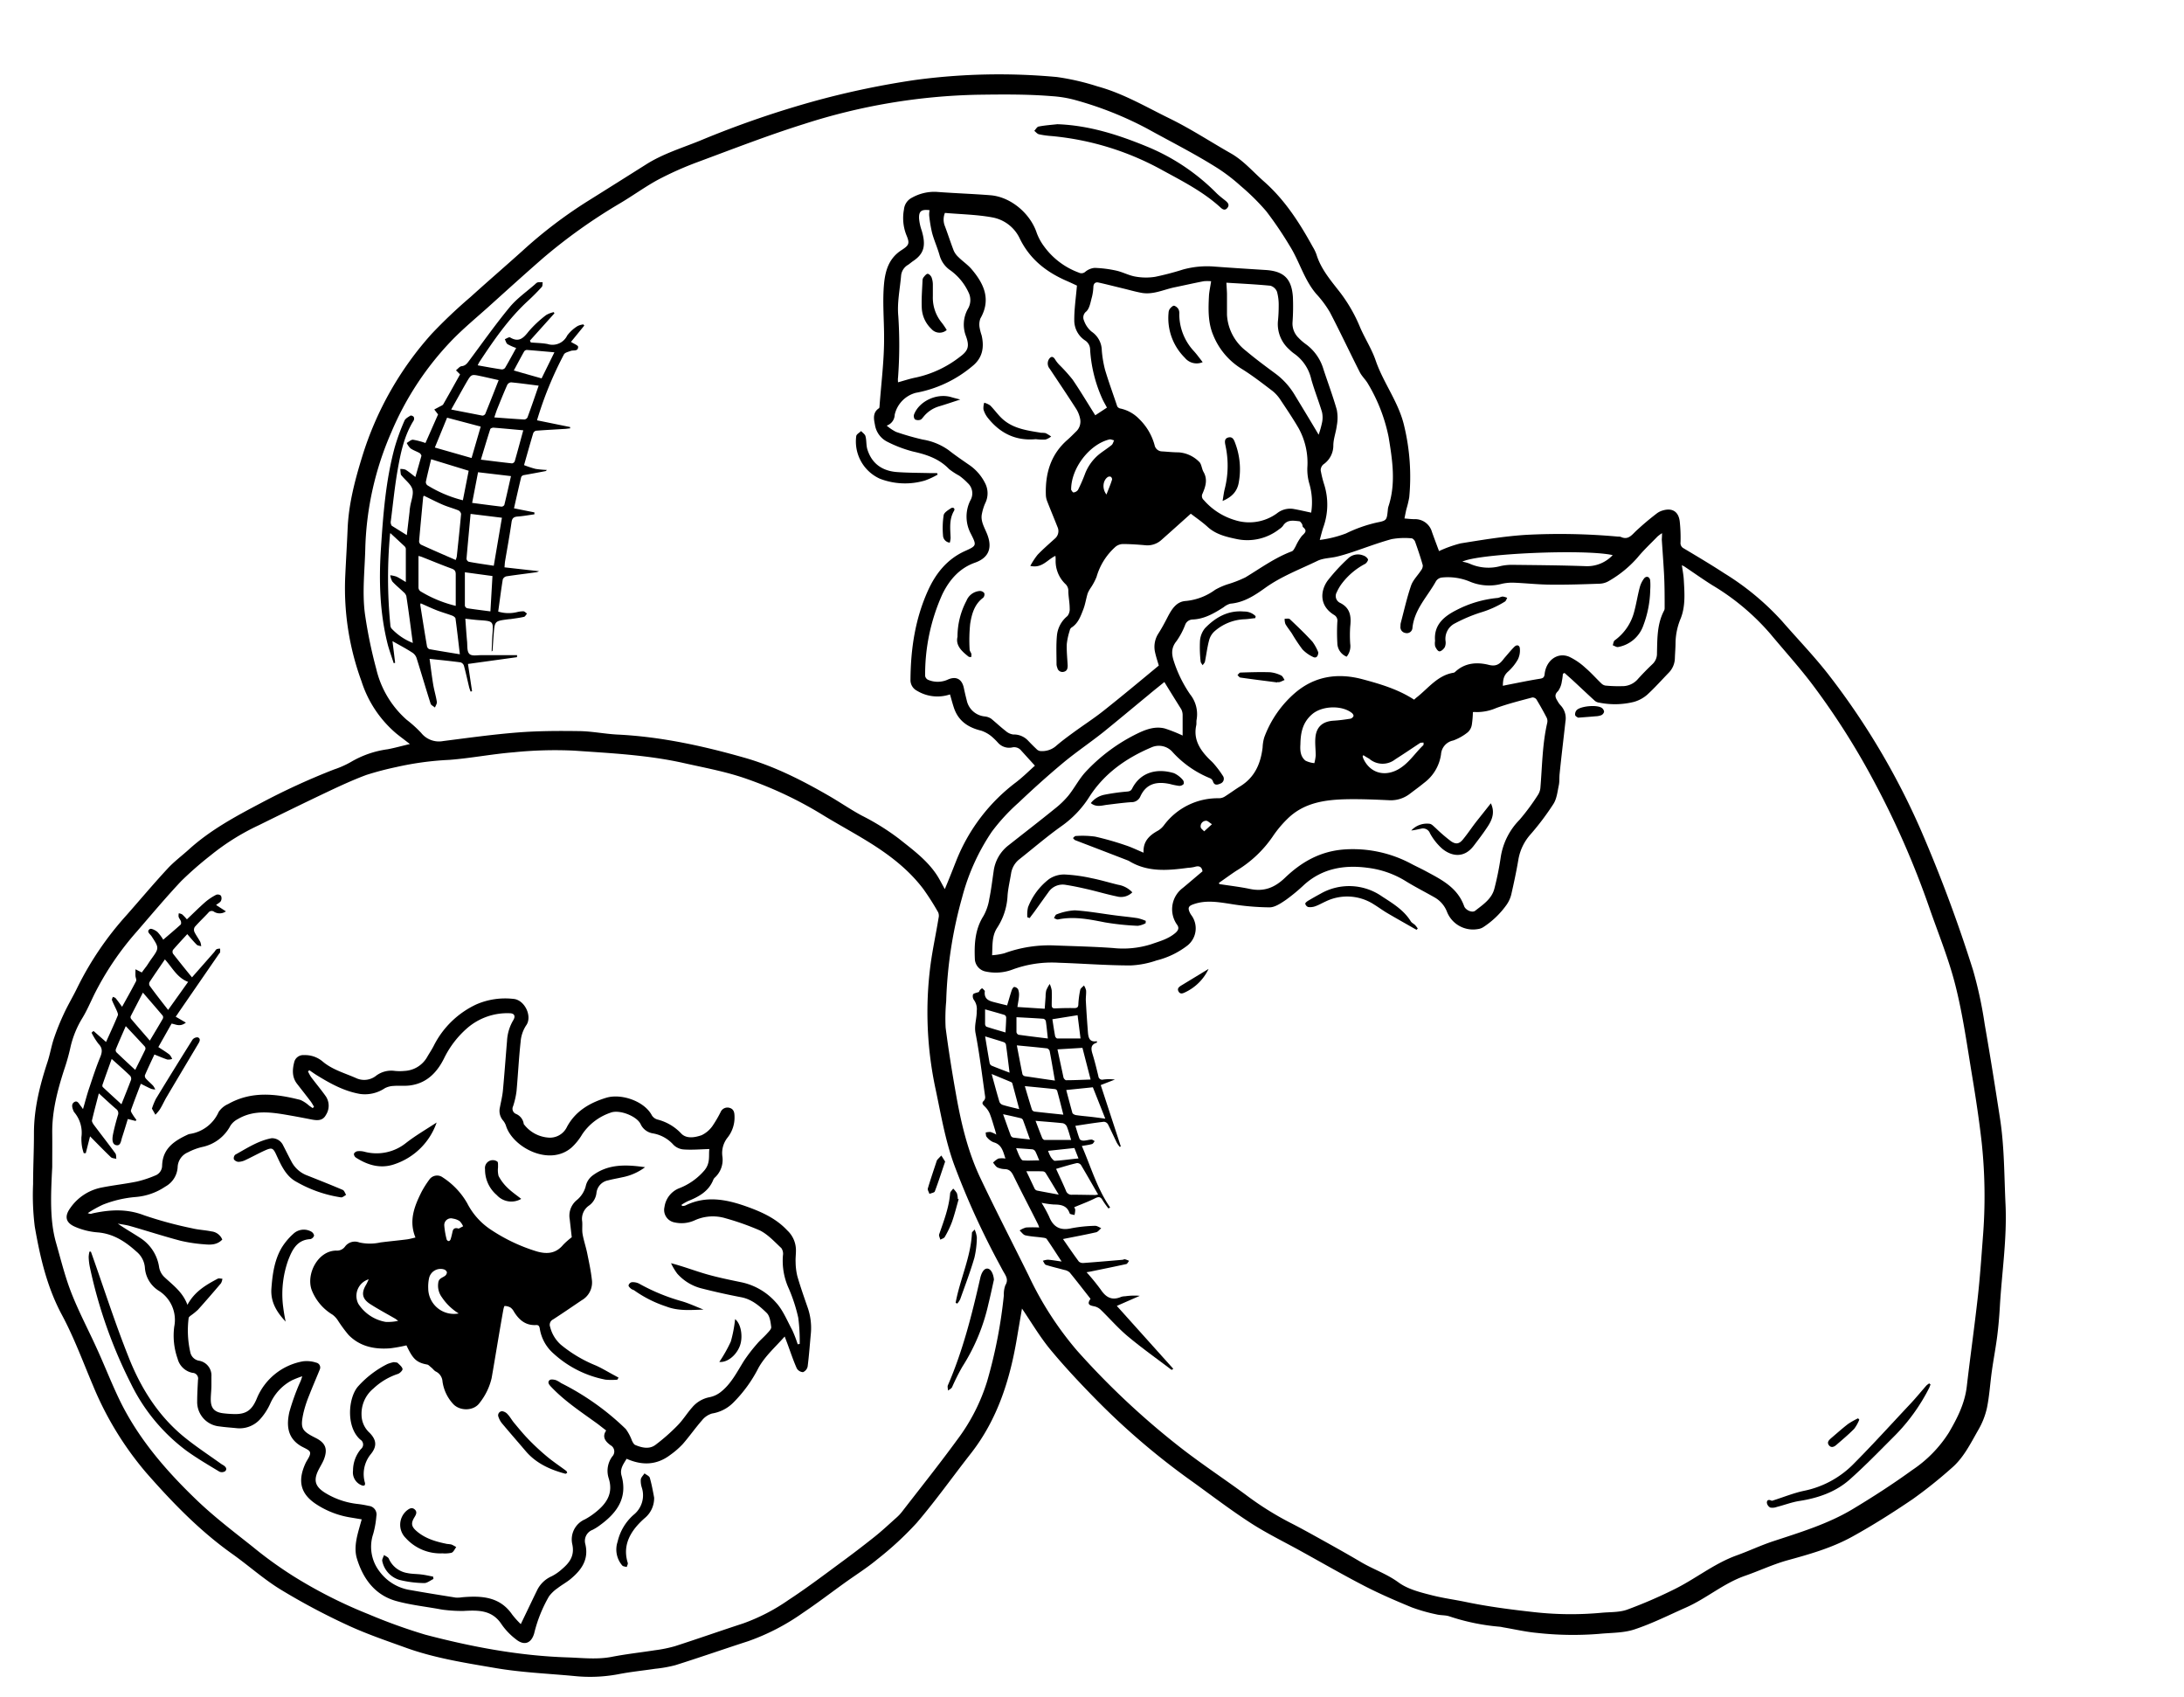 <svg id="Sharonfruit_Bild" data-name="Sharonfruit Bild" xmlns="http://www.w3.org/2000/svg" viewBox="0 0 535.2 415.68"><title>Sharonfruit</title><path d="M100.44,182.28c-1.27-1-2.32-1.76-3.34-2.59a27.86,27.86,0,0,1-8.52-12.81,66.12,66.12,0,0,1-4-25.18c.18-4.07.44-8.15.61-12.22.26-6.09,1.81-11.92,3.59-17.69a80.29,80.29,0,0,1,17-30,123.93,123.93,0,0,1,9.49-9c4.24-3.84,8.57-7.57,12.82-11.39a111.94,111.94,0,0,1,15.91-12.11c4.8-3,9.56-6,14.32-9,4.09-2.6,8.7-4,13.15-5.8a238.51,238.51,0,0,1,29.14-10,207.84,207.84,0,0,1,23.46-4.87A154,154,0,0,1,259,18.87a59.36,59.36,0,0,1,10,2.31c6.26,1.71,11.81,5,17.59,7.83,5.2,2.54,10,5.7,15,8.54,3.13,1.77,5.45,4.53,8.12,6.88,5.15,4.53,8.74,10.14,12,16.06a10.59,10.59,0,0,1,.89,1.83c1,3.33,3.19,6,5.27,8.65a37.54,37.54,0,0,1,5.26,8.82c1.19,2.91,3,5.61,4,8.57,1.92,5.56,5.7,10.28,7,16.11a53.11,53.11,0,0,1,1.21,17.37,25.34,25.34,0,0,1-.7,2.91c-.16.69-.29,1.38-.47,2.27.9.07,1.64.16,2.38.17a4.29,4.29,0,0,1,4.35,3.1c.57,1.61,1.18,3.21,1.74,4.72a30,30,0,0,1,5.29-1.89c5.28-.85,10.58-1.73,15.9-2.08a158,158,0,0,1,22.64.42,2.14,2.14,0,0,1,.71.07c1.65.78,2.51-.22,3.57-1.29a66.51,66.51,0,0,1,5.21-4.42,4.23,4.23,0,0,1,1.37-.72c2.39-.76,4,.15,4.3,2.66a37,37,0,0,1,.19,5.14,1.43,1.43,0,0,0,.78,1.44c3.35,2,6.72,4,10,6.14a65,65,0,0,1,14.08,11.67c3.91,4.5,8.08,8.79,11.7,13.5a179.16,179.16,0,0,1,22.32,37.67,354.75,354.75,0,0,1,12.81,34.37,101.48,101.48,0,0,1,2.85,13.23c1.35,7.72,2.58,15.46,3.77,23.2,1.07,7,1,14,1.34,21.05.37,8.35-.91,16.57-1.39,24.85-.14,2.46-.35,4.93-.66,7.38-.36,2.81-.9,5.59-1.29,8.39-.43,3-.6,6.14-1.22,9.14a18.78,18.78,0,0,1-2.14,5.42c-1.9,3.32-3.6,6.84-6.59,9.37a112.82,112.82,0,0,1-9.43,7.53c-4.82,3.27-9.76,6.41-14.86,9.22s-10.54,4.32-16.07,5.84c-3.49,1-6.79,2.56-10.22,3.75-5.23,1.83-9.43,5.55-14.44,7.76-4.2,1.86-8.33,3.95-12.68,5.38-2.71.89-5.75.79-8.65,1.08a80,80,0,0,1-15.2-.24c-2.73-.25-5.43-.88-8.14-1.34-.31-.05-.63-.14-.94-.17A52.63,52.63,0,0,1,355.22,396c-1-.35-2.15-.23-3.19-.49a42.61,42.61,0,0,1-6.08-1.73c-3.9-1.61-7.78-3.28-11.53-5.21-5.29-2.73-10.45-5.71-15.67-8.59-4.09-2.26-8.32-4.32-12.24-6.85-4.83-3.12-9.42-6.62-14.1-10a176.9,176.9,0,0,1-23.55-20c-3.94-4-7.83-8.12-11.42-12.45-2.61-3.15-4.7-6.73-7-10.1-.4,2.36-.83,4.85-1.25,7.33-1.72,10.21-4.78,19.87-11.28,28.18-4.44,5.66-8.6,11.55-13.27,17A79.4,79.4,0,0,1,215,382c-2.54,2.12-5.37,3.88-8.06,5.82-3.41,2.45-6.74,5-10.22,7.33a54.43,54.43,0,0,1-13.37,6.92c-6,1.94-11.88,4-17.86,5.88a32.32,32.32,0,0,1-4.95.88c-3,.45-6,.74-9,1.33a37.7,37.7,0,0,1-10.87.44c-6.53-.61-13.11-.87-19.55-2-7.27-1.24-14.62-2.39-21.61-4.91-4.89-1.76-9.83-3.44-14.52-5.63a162.75,162.75,0,0,1-16.28-8.68c-4.17-2.56-7.86-5.9-11.87-8.74-7.92-5.63-14.62-12.56-21-19.83a79.56,79.56,0,0,1-13.07-21.42c-2.45-5.78-4.62-11.71-7.58-17.22-3.68-6.84-5.37-14.19-6.67-21.67a62,62,0,0,1-.41-10.41c0-4.16.22-8.31.21-12.47,0-6.05,1.46-11.79,3.33-17.48.62-1.89.94-3.89,1.58-5.78a58.42,58.42,0,0,1,2.42-6c1-2.17,2.25-4.23,3.29-6.39a77.79,77.79,0,0,1,12.09-17.79c3.33-3.78,6.57-7.64,10-11.34,1.59-1.73,3.5-3.15,5.25-4.73,5.27-4.78,11.44-8.1,17.69-11.39a168.3,168.3,0,0,1,17.86-8.2A22.77,22.77,0,0,0,86,186.67a24,24,0,0,1,9-3.11C96.71,183.24,98.43,182.75,100.44,182.28Zm184.9-15.2c-1.38,1.12-2.72,2.18-4,3.26-3.64,3-7.23,6-10.93,9-3.25,2.58-6.71,4.91-9.9,7.56-3.74,3.12-7.37,6.39-10.9,9.74a47.38,47.38,0,0,0-6.56,7.12,52.25,52.25,0,0,0-7.28,16.11,104.84,104.84,0,0,0-3.9,25.43,44.79,44.79,0,0,0-.14,6.46c.72,5.59,1.62,11.15,2.61,16.7,1.24,6.94,2.89,13.81,5.93,20.2,3.8,8,7.88,15.9,11.81,23.85a81.62,81.62,0,0,0,11.87,18.39,192.78,192.78,0,0,0,26,24.25c5,3.84,10.22,7.29,15.26,11A75.5,75.5,0,0,0,316.08,373c2.74,1.39,5.43,2.9,8.12,4.39,3.11,1.73,6.22,3.47,9.28,5.28s6.33,2.88,9.23,5c2.29,1.68,5.37,2.44,8.22,3.16s5.54,1.06,8.31,1.64c5.38,1.12,10.86,1.83,16.33,2.44a81.5,81.5,0,0,0,16.87.2c2.11-.2,4.34-.07,6.28-.76a114.42,114.42,0,0,0,11.22-4.82c5.36-2.57,10-6.45,15.67-8.49,3-1.08,5.9-2.46,8.93-3.46,6.61-2.18,13.3-4.2,19.31-7.77,5-3,10-6.22,14.74-9.66a30.8,30.8,0,0,0,9-9.2c2.08-3.56,3.89-7.12,4.38-11.29.84-7.22,1.86-14.42,2.67-21.65.55-4.88.89-9.79,1.26-14.69a124.65,124.65,0,0,0-.27-23.36c-.61-5.4-1.42-10.78-2.31-16.14-1.24-7.45-2.27-15-4.1-22.27-1.6-6.41-4.13-12.6-6.32-18.86a214.72,214.72,0,0,0-14.25-32.34,180.56,180.56,0,0,0-14.84-23.09c-3.16-4.12-6.67-8-10-12a57.81,57.81,0,0,0-14.18-11.88c-2.33-1.46-4.57-3.06-6.86-4.59-.15-.1-.32-.17-.62-.32.18,1.29.41,2.43.47,3.57.18,3.19.45,6.45-.76,9.48a16.17,16.17,0,0,0-1.26,5.8c0,1.28-.11,2.56-.16,3.83a5.24,5.24,0,0,1-1.44,3.59c-1.78,1.83-3.48,3.76-5.37,5.48a8.52,8.52,0,0,1-3.21,1.73,19.34,19.34,0,0,1-8.45.2,2.17,2.17,0,0,1-1.1-.42c-1.77-1.6-3.5-3.25-5.25-4.87-.73-.68-1.49-1.33-2.23-2l-.4.22a12.91,12.91,0,0,1-.25,1.83,5.31,5.31,0,0,1-.92,2.39c-1,.91-.65,1.62-.13,2.46a5.29,5.29,0,0,0,.7,1,4.57,4.57,0,0,1,1.23,4c-.47,4.28-1,8.56-1.43,12.85-.1.91,0,1.86-.19,2.75-.33,1.55-.49,3.27-1.3,4.56a65.08,65.08,0,0,1-5.6,7.45,12.4,12.4,0,0,0-3,6.14c-.49,2.91-1.11,5.81-1.77,8.69a7.64,7.64,0,0,1-1.08,2.38,21.07,21.07,0,0,1-5.75,5.55,3.16,3.16,0,0,1-1.33.48,6.86,6.86,0,0,1-7.56-4.18,6.91,6.91,0,0,0-2.94-3.51c-2.46-1.41-5-2.68-7.4-4.18a23,23,0,0,0-9.13-3.14c-5.6-.75-11,.09-15.49,4.1a44.85,44.85,0,0,1-4.52,3.75c-1.22.83-2.69,1.83-4,1.84a61.64,61.64,0,0,1-9.64-.85c-3.1-.47-6.12-1-9.21.16-1.08.4-1.15.9-.81,1.75a4.38,4.38,0,0,0,.53.93,5.39,5.39,0,0,1-1,7.35,20.51,20.51,0,0,1-7.6,3.67,22.33,22.33,0,0,1-6.32,1.22c-5.87,0-11.74-.47-17.62-.66a27.88,27.88,0,0,0-11.43,1.7,11.58,11.58,0,0,1-6.38.47,3.29,3.29,0,0,1-2.75-2.92c-.17-3.75,0-7.41,2.13-10.75a12.46,12.46,0,0,0,1.4-4.13c.46-2.23.73-4.49,1.06-6.75a9.55,9.55,0,0,1,3.65-6.39c3.8-3,7.62-5.94,11.39-9a21.55,21.55,0,0,0,3.33-3.23c1.47-1.84,2.56-4,4.14-5.72a43.14,43.14,0,0,1,12.86-9.5c2.09-1,4.27-1.76,6.59-1.17a36.76,36.76,0,0,1,4.36,1.73c0-1.62,0-3.28,0-4.94a3.2,3.2,0,0,0-.33-1.49C288.12,171.6,286.79,169.47,285.34,167.09ZM12.8,285.88c-.36,7-.63,13.11.94,18.6,1.17,4.1,2.19,8.28,3.74,12.24,1.83,4.68,4.21,9.14,6.28,13.72,1.83,4,3.46,8.18,5.37,12.18,4.63,9.72,11.59,17.72,19.27,25.07,4.2,4,8.88,7.57,13.45,11.19a98.94,98.94,0,0,0,10,7.23,115.25,115.25,0,0,0,18.48,9.36,135.17,135.17,0,0,0,13.87,5c11.42,3,23,5.19,34.87,5.57,3.63.12,7.24.57,10.88-.14,3.49-.68,7-1.06,10.54-1.61a32.92,32.92,0,0,0,4.92-1c5.58-1.8,11.12-3.75,16.7-5.57A47.23,47.23,0,0,0,193.19,392c4.31-2.82,8.44-5.92,12.6-9q4.35-3.18,8.57-6.54c1.84-1.47,3.56-3.09,5.32-4.66a10.55,10.55,0,0,0,1.32-1.39c4.55-5.88,9.19-11.69,13.57-17.69a46.57,46.57,0,0,0,7.33-14.32A118.76,118.76,0,0,0,246,317.32a6.27,6.27,0,0,1,.37-2.46c.74-1.21.26-2.09-.32-3.06-.33-.55-.62-1.12-.92-1.68a194.17,194.17,0,0,1-11.3-24.75c-2.19-6-3.23-12.28-4.55-18.5A89.56,89.56,0,0,1,228,236.59c.51-3.92,1.37-7.8,2-11.7a2.2,2.2,0,0,0-.09-1.37,62.65,62.65,0,0,0-3.67-5.76c-3.6-4.75-8.28-8.32-13.29-11.43-3.9-2.42-8-4.61-11.86-7a95.92,95.92,0,0,0-17.87-8.43c-5-1.8-10.34-2.77-15.57-3.94-8.85-2-17.91-2.43-26.91-3.06a99.7,99.7,0,0,0-14.84.4c-5.29.42-10.54,1.46-15.83,1.86a74.34,74.34,0,0,0-13,1.77,74.25,74.25,0,0,0-7.29,1.92c-3.25,1.21-6.42,2.67-9.56,4.16-5.63,2.67-11.23,5.41-16.82,8.17a56.92,56.92,0,0,0-11.77,7.36,87,87,0,0,0-7.22,6.31c-3.76,4-7.27,8.19-10.85,12.33A71.78,71.78,0,0,0,23.1,243.63c-.95,1.94-1.8,3.94-2.91,5.77a23.71,23.71,0,0,0-3,7.51A50.38,50.38,0,0,1,15.74,262c-1.64,5.08-3,10.2-2.94,15.6C12.83,280.36,12.8,283.12,12.8,285.88Zm220-115.76a9.64,9.64,0,0,1-8.08-.89,2.93,2.93,0,0,1-1.6-2.75c.05-7.51,1.15-14.85,4.26-21.74,1.89-4.21,4.67-7.71,9-9.7,3-1.35,3-1.38,1.49-4.36a8.87,8.87,0,0,1-.07-8.1,3.39,3.39,0,0,0-.65-4.23,14.74,14.74,0,0,0-2.07-1.8,17.65,17.65,0,0,1-2.49-1.62c-2.45-2.56-5.54-3.58-8.89-4.32a30.88,30.88,0,0,1-6.35-2.43,5.61,5.61,0,0,1-2.95-4.17c-.31-1.45-.53-3,1-4,.1-.06.12-.29.13-.45.41-5.66,1.16-11.32,1.12-17,0-4.39-.42-8.77,0-13.16.34-3.3,1.26-6.19,4.3-8.14,1.93-1.24,2-1.69,1.11-3.81a11.35,11.35,0,0,1-.54-6.13,3.6,3.6,0,0,1,2-2.91A11.23,11.23,0,0,1,229.4,47c4.42.34,8.86.48,13.29.83,5,.39,9.8,4.47,11.37,9.24a13,13,0,0,0,1.75,3.23,18.31,18.31,0,0,0,8.57,6.49,1.4,1.4,0,0,0,1.59-.22,4.19,4.19,0,0,1,2.26-.94,28.71,28.71,0,0,1,5.32.67c1.59.35,3.09,1.19,4.68,1.46a14.59,14.59,0,0,0,4.83.06,69,69,0,0,0,6.84-1.79,22.15,22.15,0,0,1,7.72-.72c4.15.31,8.3.57,12.45.83,4.49.27,6.44,2.07,6.76,6.59a54.38,54.38,0,0,1-.09,6.23,4.86,4.86,0,0,0,1.46,3.79,12.23,12.23,0,0,0,1.71,1.5,11.65,11.65,0,0,1,4.42,6.25c1.09,3.3,2.31,6.56,3.26,9.9a10.22,10.22,0,0,1,0,3.86c-.19,1.61-.82,3.19-.85,4.8a5.58,5.58,0,0,1-2.41,4.69,1.9,1.9,0,0,0-.69,1.46,26.71,26.71,0,0,0,.89,3.59,16.39,16.39,0,0,1-.2,10.25c-.35,1-.58,2-.92,3.23a27.76,27.76,0,0,0,6.44-1.6,34.34,34.34,0,0,1,7.66-2.69c2.36-.45,2.32-.63,2.58-3a4,4,0,0,1,.13-.83c1.9-5.68,1-11.42.07-17.08A41.2,41.2,0,0,0,335.22,94c-.57-1-1.49-1.81-2-2.83-2.47-4.87-4.79-9.83-7.32-14.67A25.77,25.77,0,0,0,322.55,72c-3-3.51-4.11-8-6.53-11.82a90,90,0,0,0-5.71-8.42,55,55,0,0,0-6.3-6.23,43.51,43.51,0,0,0-5.59-4.3c-5.6-3.55-11.54-6.53-17.34-9.74a86.17,86.17,0,0,0-17.65-7,28.39,28.39,0,0,0-5.66-.93c-6.06-.5-12.13-.43-18.21-.35A148.11,148.11,0,0,0,197,30.39c-8.76,2.75-17.35,6.09-26,9.3a81.41,81.41,0,0,0-9.84,4.39C158,45.81,155,48,151.83,49.87a133.38,133.38,0,0,0-18.74,13.35c-4.52,3.94-9,8-13.44,12-2.95,2.64-6,5.17-8.77,8a73.81,73.81,0,0,0-15,22.72,75.91,75.91,0,0,0-6.36,28.26c-.12,5.47-.82,11-.06,16.41a114,114,0,0,0,2.74,13.25,23.86,23.86,0,0,0,7.46,12.48,29.89,29.89,0,0,1,3.55,3.21,5.56,5.56,0,0,0,5.39,2c6.06-.77,12.13-1.62,18.22-2.1,4.93-.39,9.9-.41,14.85-.34,3.23,0,6.44.69,9.67.85,10.62.52,20.94,2.78,31.09,5.67,7.31,2.08,14.13,5.54,20.72,9.35,2.7,1.56,5.27,3.34,8,4.81a58.79,58.79,0,0,1,9.15,5.69c3.32,2.65,6.76,5.15,9.17,8.73.76,1.13,1.35,2.37,2.06,3.61,1-2.36,1.89-4.64,2.8-6.94A44.66,44.66,0,0,1,249,191.64c1.69-1.3,3.21-2.82,4.61-4.06l-3.36-3.7a2.21,2.21,0,0,0-2.25-.76,3.64,3.64,0,0,1-3.39-1.11,16.46,16.46,0,0,0-1.62-1.59,7.92,7.92,0,0,0-2.55-1.42c-3.17-.76-5.57-2.35-6.66-5.55C233.42,172.38,233.14,171.3,232.8,170.12Zm174.49-39.5a9.16,9.16,0,0,0-1.1.81c-1.67,1.72-3.43,3.36-4.94,5.2a27.48,27.48,0,0,1-6.93,5.67A4.76,4.76,0,0,1,392,143c-3.95.14-7.9.27-11.85.23-3.08,0-6.15-.36-9.22-.48a11.62,11.62,0,0,0-2.84.26,12.16,12.16,0,0,1-7.89-.52,14,14,0,0,0-6.89-1,2,2,0,0,0-1.41.89c-2.06,3.74-5.3,6.88-5.77,11.43a1.37,1.37,0,0,1-1.73,1.26,1.44,1.44,0,0,1-1.2-1.68,3.12,3.12,0,0,1,.05-.72c.82-3.08,1.51-6.21,2.54-9.21.47-1.37,1.65-2.49,2.46-3.75a1.85,1.85,0,0,0,.41-1.22c-.56-2-1.21-3.89-1.89-5.81-.12-.34-.57-.79-.87-.8a18,18,0,0,0-4.88.2c-3.3.9-6.51,2.14-9.77,3.22-1.21.4-2.43.78-3.67,1.07-1.55.37-3.27.35-4.66,1-4.34,2.1-8.89,3.8-12.87,6.65-2.55,1.83-5.21,3.59-8.53,3.87a4.32,4.32,0,0,0-1.67.88c-2.34,1.49-4.73,2.89-7.59,3a2,2,0,0,0-1.86,1.39,18,18,0,0,1-2.08,3.89c-1.3,1.59-1.26,3.1-.68,4.9a31.22,31.22,0,0,0,4,8.15,7.77,7.77,0,0,1,1.6,6.19c-.1.46,0,1-.1,1.43-.71,3.32.8,5.81,3,8.07.44.46.95.87,1.35,1.36a24.71,24.71,0,0,1,2.15,2.87,1.25,1.25,0,0,1-.53,1.93c-.71.3-1.54.61-1.89-.59a1.34,1.34,0,0,0-.73-.72,25.21,25.21,0,0,1-9.08-6.32,4.45,4.45,0,0,0-5.16-1.26c-6.23,2.63-11.63,6.39-15.33,12.2a25.26,25.26,0,0,1-6.81,7.14c-3.54,2.52-6.85,5.37-10.26,8.07a5.48,5.48,0,0,0-2.08,3.53c-.29,1.77-.71,3.54-.86,5.32a15.75,15.75,0,0,1-2.5,7.9c-1.36,2-1.17,4.25-1.29,6.8a16,16,0,0,0,3-.48,32,32,0,0,1,12.49-1.91c4.71.18,9.44.28,14.14.62a22.9,22.9,0,0,0,9.34-.92c2.06-.72,4.2-1.28,5.93-2.76.75-.65,1-1.27.41-2.05a6.52,6.52,0,0,1,1.44-9c1.59-1.32,3.15-2.66,4.81-4.06-.15-1-.72-1.48-1.94-1.08a9.55,9.55,0,0,1-1.66.23c-5,.67-9.92,1.1-14.48-1.72l-.11-.05q-6.52-2.52-13-5c-.22-.09-.38-.35-.56-.53.23-.17.45-.5.68-.5a23.14,23.14,0,0,1,4.76.15,72.59,72.59,0,0,1,7.47,2.13c1.45.47,2.83,1.16,4.4,1.81-.17-2.78,1.43-4.26,3.56-5.42a5.09,5.09,0,0,0,1.48-1.37,16.42,16.42,0,0,1,13.4-6.55,2.74,2.74,0,0,0,1.35-.35c1.32-.82,2.57-1.76,3.9-2.58,3.54-2.19,5-5.52,5.48-9.5a9.89,9.89,0,0,1,.4-2.47,26.45,26.45,0,0,1,7.53-10.89c5-4.29,10.76-4.91,16.56-3.36,4.29,1.15,8.73,2.45,12.63,5,.21-.18.44-.41.69-.6,2.85-2.25,5.1-5.39,9-6a.87.87,0,0,0,.41-.24c2.4-2.23,5.36-2.4,8.23-1.68,1.86.47,2.71-.27,3.63-1.47.12-.16.25-.31.38-.46.74-.84,1.44-1.72,2.23-2.5.64-.63,1.31-.37,1.35.44a5,5,0,0,1-.47,2.62,11.9,11.9,0,0,1-2.47,3.06c-1.11,1-1.19,2.11-1.23,3.43l1-.21c2.67-.51,5.32-1.08,8-1.5.8-.13,1.14-.27,1.24-1.17.37-3.37,3.18-5.41,6-4.24a15.84,15.84,0,0,1,4,2.73c1.39,1.18,2.6,2.57,3.92,3.83a1.86,1.86,0,0,0,1,.51,32.75,32.75,0,0,0,4,.14,5,5,0,0,0,3.77-1.56c1.2-1.34,2.46-2.63,3.76-3.86a3.49,3.49,0,0,0,1.08-2.66c.09-3.55,0-7.14,1.74-10.43a1.28,1.28,0,0,0,.14-.58c0-2.87,0-5.74-.16-8.6s-.36-5.48-.54-8.22C407.26,131.65,407.29,131.23,407.29,130.62Zm-190-26.35a11.37,11.37,0,0,0,2.29,1.54,63.88,63.88,0,0,0,6.55,1.88,15,15,0,0,1,6.36,2.61c1.6,1.26,3.29,2.41,5,3.59a11.69,11.69,0,0,1,3.85,4.36,5.42,5.42,0,0,1,.08,5.06,12,12,0,0,0-.78,2.49c-.38,1.64.38,3,1,4.44,1.49,3.25,1.27,6.2-2.72,7.61-3.82,1.35-6.29,4.24-8,7.75a47.69,47.69,0,0,0-4.21,20,1.3,1.3,0,0,0,.69.93,6,6,0,0,0,5-.1c2-.82,3.34,0,3.79,2.09q.32,1.52.7,3a5,5,0,0,0,4.45,4,3.52,3.52,0,0,1,1.55.55c1.22,1,2.33,2.06,3.55,3a3.45,3.45,0,0,0,1.86.87,4.77,4.77,0,0,1,3.64,1.51c.66.69,1.33,1.38,2,2a1.65,1.65,0,0,0,.86.53,5.19,5.19,0,0,0,3.9-1.15c1.35-1.18,2.8-2.25,4.25-3.31,2.48-1.82,5.08-3.49,7.49-5.4,4.53-3.59,9-7.31,13.53-11.07-.24-.85-.64-2-.89-3.14a6,6,0,0,1,.79-4.71c.86-1.34,1.61-2.75,2.33-4.16,1-1.89,2.14-3.68,4.41-3.81a14.49,14.49,0,0,0,7.17-2.74,16.73,16.73,0,0,1,3-1.33,28.91,28.91,0,0,0,4.41-1.71c3.73-2.25,7.25-4.84,11.38-6.38.4-.15.66-.77.92-1.2a13,13,0,0,1,1.54-2.58c.75-.74,1.41-1.22.3-2.14-.18-.15-.12-.55-.26-.77s-.42-.65-.67-.68c-1.46-.15-3-.48-4,1.12a3.45,3.45,0,0,1-.89.8A12.69,12.69,0,0,1,303,132.05c-2.47-.52-5.07-1.12-7.1-3-1.31-1.19-2.79-2.2-4.09-3.2-2.4,2.15-4.8,4.31-7.21,6.44a5.1,5.1,0,0,1-4,1.28c-1.79-.16-3.59-.28-5.39-.29a3,3,0,0,0-1.81.64,15.56,15.56,0,0,0-4.68,7.4,14.36,14.36,0,0,1-1.38,2.61,8.11,8.11,0,0,0-.79,1.41c-.41,1.33-.6,2.74-1.1,4-.65,1.67-1.26,3.42-2.94,4.45a1.25,1.25,0,0,0-.38.73,16.39,16.39,0,0,0-.71,3.26c-.06,1.75.12,3.5.22,5.25,0,.76-.15,1.38-1,1.56a1.27,1.27,0,0,1-1.54-1,2.53,2.53,0,0,1-.19-.81c0-2.35-.12-4.71.09-7a7,7,0,0,1,2.58-4.86,2.69,2.69,0,0,0,.55-1.9c0-1.38-.3-2.75-.33-4.13a2.26,2.26,0,0,0-.68-1.78,7.79,7.79,0,0,1-2.43-5.93c0-.33,0-.65-.06-1-2,.93-3.26,3.12-6.15,2.46a18.29,18.29,0,0,1,1.78-2.72c1.35-1.41,2.84-2.69,4.28-4a2.4,2.4,0,0,0,.59-2.85c-.84-2.14-1.73-4.25-2.56-6.39a4.65,4.65,0,0,1-.28-1.52c-.15-5.24,1.22-9.88,5.33-13.44.72-.63,1.39-1.32,2.08-2a3.33,3.33,0,0,0,1-3.07,7.27,7.27,0,0,0-1-2.52c-2.11-3.29-4.3-6.54-6.46-9.79a2,2,0,0,1-.13-2.44c.51-.68,1-.58,1.46.17a7.53,7.53,0,0,0,1,1.29A39.86,39.86,0,0,1,262.85,93c1.93,2.83,3.68,5.78,5.55,8.74l2.86-1.88c-.43-.82-.89-1.57-1.23-2.37a34.29,34.29,0,0,1-2.89-11.82,2.67,2.67,0,0,0-1.26-2.28,5.88,5.88,0,0,1-2.62-4.66c-.05-2.84.39-5.69.65-8.76.18.16.1.05,0,0-.83-.39-1.66-.78-2.51-1.15-5.06-2.2-9.13-5.39-11.59-10.57a9.26,9.26,0,0,0-6.69-5c-3.78-.69-7.68-.75-11.56-1.09a4.27,4.27,0,0,0,0,3.26c.75,2,1.39,4,2.16,6A4.86,4.86,0,0,0,234.88,63c1,1,2.25,1.83,3.18,2.91,3.06,3.59,4.88,7.44,2.18,12.13a4.32,4.32,0,0,0-.17,2.29,13,13,0,0,0,.49,1.85c.68,3,.18,5.57-2.31,7.55a29.79,29.79,0,0,1-13.84,6.51,7.19,7.19,0,0,0-5.16,5.37A2.86,2.86,0,0,1,217.28,104.27ZM296.79,68.9a9.24,9.24,0,0,0-1.83,0c-2.39.46-4.76,1-7.14,1.49-2.68.56-5.25,1.87-8.09,1.35-1.53-.28-3-.71-4.53-1.08-2-.48-4-1-6-1.44-.76-.17-1.2.22-1.26,1a12.66,12.66,0,0,1-.34,2.49c-.36,1.25-.55,2.79-1.4,3.6a1.83,1.83,0,0,0-.55,2.25,6.07,6.07,0,0,0,1.87,2.7A5.64,5.64,0,0,1,270,85.85a27.85,27.85,0,0,0,.79,4.72c.89,3,2,6,3,9a1.18,1.18,0,0,0,.81.52,9,9,0,0,1,4.54,2.54,14,14,0,0,1,3.8,6.43,1.9,1.9,0,0,0,1.89,1.53c1.32.08,2.63.23,4,.23a7.84,7.84,0,0,1,5,2.29c.62.52.64,1.71,1.1,2.51,1.06,1.84.5,3.57-.23,5.28a1.27,1.27,0,0,0,.28,1.59,16.19,16.19,0,0,0,7.61,4.92,11.53,11.53,0,0,0,10.35-1.66,5.16,5.16,0,0,1,4-1.07c1.46.26,2.91.6,4.37.91a16.26,16.26,0,0,0-.49-7.23,12.65,12.65,0,0,1-.45-3.77,17.53,17.53,0,0,0-2.14-9.69c-1.37-2.35-2.89-4.61-4.4-6.87a9.28,9.28,0,0,0-2-2.25c-2.51-1.91-5-3.85-7.7-5.51a17.24,17.24,0,0,1-6.81-8.13c-1.34-3.13-1.22-6.49-1.05-9.81C296.36,71.24,296.6,70.2,296.79,68.9Zm1.91,147.4.12.29c2.52.39,5.05.68,7.54,1.2,3.4.7,6-.32,8.52-2.73,4-3.84,8.55-6.47,14.35-6.94a30.33,30.33,0,0,1,16.83,3.62c1.1.57,2.23,1.09,3.32,1.68,3.85,2.07,7.78,4,9.41,8.57.36,1,2,1.7,2.7,1.14,1.93-1.52,4.11-2.91,4.74-5.52a71.66,71.66,0,0,0,1.5-7.4,16.63,16.63,0,0,1,4.64-9.37,54.74,54.74,0,0,0,4.54-6.14,3.83,3.83,0,0,0,.58-1.8c.44-5.29.47-10.62,1.67-15.83a2,2,0,0,0-.15-1.27c-.79-1.52-1.62-3-2.51-4.47a1.2,1.2,0,0,0-1-.46c-3,.8-5.95,1.54-8.83,2.58a11.89,11.89,0,0,1-4.86,1,7.33,7.33,0,0,0-.87,0,23.13,23.13,0,0,1-.27,3.16,3.17,3.17,0,0,1-1,1.8,12.65,12.65,0,0,1-3.54,2,3.71,3.71,0,0,0-3,3.39,10.53,10.53,0,0,1-4.16,7c-1.14.94-2.34,1.8-3.52,2.7a7.62,7.62,0,0,1-5.16,1.54c-3.39-.16-6.79-.3-10.19-.24-5.35.11-10.58.81-14.63,4.83a27.22,27.22,0,0,0-3.59,4.31,28.67,28.67,0,0,1-8.92,8.39C301.49,214.3,300.11,215.32,298.71,216.29ZM220.06,93.66c1.51-.41,2.94-.9,4.41-1.18a26.71,26.71,0,0,0,10.76-5.06c2.05-1.5,2.37-2.57,1.51-5a7.87,7.87,0,0,1,.54-6.91,4.2,4.2,0,0,0,.1-3.8A13.83,13.83,0,0,0,232.57,66a6.58,6.58,0,0,1-2.34-3.52c-.52-1.83-1.32-3.59-1.82-5.43a32.77,32.77,0,0,1-.71-4.3,5.79,5.79,0,0,1,.1-1.26c-2-.24-2.64.22-2.58,2a12,12,0,0,0,.65,3c1.09,3.66.59,5.67-2.11,7.47-.43.29-.82.65-1.25.93a3.42,3.42,0,0,0-1.69,2.62c-.28,3.3-1,6.64-.69,9.9a107,107,0,0,1-.06,15.09C220,92.93,220.06,93.35,220.06,93.66Zm80.47-24.4c.06,1.08.13,1.9.15,2.73,0,1.72,0,3.43,0,5.15A12,12,0,0,0,305.39,86c2.29,1.93,4.7,3.71,7.11,5.49a17.87,17.87,0,0,1,4.79,5.29c2,3.3,4,6.58,5.85,9.72a24.08,24.08,0,0,0,.82-2.91,6.06,6.06,0,0,0,0-2.65c-.8-2.67-1.85-5.27-2.62-8a10.47,10.47,0,0,0-4.22-6.32,8.89,8.89,0,0,1-1.17-1,8.28,8.28,0,0,1-2.78-7,35.82,35.82,0,0,0,.18-3.71,12.07,12.07,0,0,0-.41-3.42A2.47,2.47,0,0,0,311.32,70C307.72,69.65,304.09,69.48,300.52,69.26ZM395.2,136c-6.83-1.54-33.15-.38-36.85,1.61a8.64,8.64,0,0,1,1.72.45,11.27,11.27,0,0,0,7.72.6,13,13,0,0,1,3-.28c6,.07,12,.11,18,.33A8.57,8.57,0,0,0,395.2,136Zm-76.53,46.35c-.1,1.52,0,3,1.24,4a6.14,6.14,0,0,0,2.18.61,11.36,11.36,0,0,0,.33-1.88c0-1.51-.22-3-.06-4.52.28-2.58,1.84-3.83,4.43-4,1.39-.08,2.78-.27,4.16-.49a1.12,1.12,0,0,0,.73-.65c.07-.19-.19-.59-.41-.76-2.44-1.93-7.25-1.77-9.67.27S318.71,179.58,318.67,182.39ZM262.49,120c.11.14.37.66.58.64a1.54,1.54,0,0,0,1.1-.62,39.43,39.43,0,0,0,1.64-3.72,11.52,11.52,0,0,1,3.53-5c1-.79,2.09-1.47,3.08-2.28.3-.25.4-.75.6-1.14-.39-.08-.82-.31-1.18-.22C266.95,108.87,262.44,114.74,262.49,120Zm71.68,65-.24.19a2.65,2.65,0,0,0,.11.53c1.54,3.54,5.05,4.65,8.44,2.85,2.67-1.43,4.2-4,6.3-6,.12-.11.05-.42.07-.64-.29,0-.63,0-.85.09-2,1.32-4,2.68-6.08,4a5,5,0,0,1-6.41-.16C335.09,185.64,334.63,185.36,334.18,185.06Zm-63-63.91c.5-1.31,1-2.45,1.35-3.62a.78.78,0,0,0-.32-.67.85.85,0,0,0-.74.07C270.28,117.67,270,119.7,271.15,121.15ZM297,201.92c-.65-.4-1.06-.86-1.43-.84a1.34,1.34,0,0,0-1.34,1.51c0,.38.55.72.85,1.08Z"/><path d="M287.11,335.61c-3.58-2.72-7.25-5.32-10.7-8.2-2.41-2-4.49-4.43-6.76-6.62A3.36,3.36,0,0,0,268,320c-1.32-.25-1.54-.68-.76-1.81-1.7-2.16-3.38-4.35-5.12-6.47a2.74,2.74,0,0,0-1.34-.61c-1.49-.42-3-.75-4.48-1.23-.33-.11-.5-.68-.75-1a4.48,4.48,0,0,1,1.26-.27c1,.08,2,.26,3.35.45-1.33-2-2.46-3.8-3.66-5.52-.17-.25-.7-.3-1.08-.35-1.38-.19-2.8-.24-4.15-.55-.53-.12-.94-.77-1.41-1.19a5.53,5.53,0,0,1,1.58-.73,28.86,28.86,0,0,1,3.22,0,7.25,7.25,0,0,0-.28-.76c-2-4-4.05-7.89-6-11.87-.46-.93-.94-1.61-2.07-1.67a4.73,4.73,0,0,1-1.86-.4c-.45-.23-.74-.78-1.1-1.19a5.28,5.28,0,0,1,1.31-1,5.62,5.62,0,0,1,1.73,0c-.58-1.7-.86-3.45-2.95-4a4.22,4.22,0,0,1-1.66-1.31c-.21-.23-.17-.7-.24-1.06a4,4,0,0,1,1.19-.14,6.87,6.87,0,0,1,1.42.64c-.15-.55-.24-.92-.35-1.27-.41-1.3-.76-2.62-1.26-3.87a5.47,5.47,0,0,0-1.23-1.76c-.5-.49-.85-.82-.17-1.44a1.28,1.28,0,0,0,.27-1c-.74-5.18-1.36-10.38-2.35-15.51-.37-1.92.33-3.59.29-5.4a3.75,3.75,0,0,0-.64-2.67,1.6,1.6,0,0,1-.27-1.4c.15-.32.83-.38,1.48-.64a.94.94,0,0,1,.18-.39c.16-.2.46-.51.6-.47s.42.39.63.61a.16.16,0,0,1,0,.11c-.25,2.2,1.41,2.43,2.91,2.82.84.22,1.68.41,2.56.63.41-1.35.75-2.57,1.15-3.77.1-.3.42-.77.61-.75a1.26,1.26,0,0,1,.93.58,3.71,3.71,0,0,1,.22,1.61c-.05.83-.23,1.65-.39,2.72l6.69.43c.08-1.1.15-2,.22-3a6.43,6.43,0,0,1,.17-1.54,9.32,9.32,0,0,1,.84-1.53,6.41,6.41,0,0,1,.49,1.56c.06,1.2,0,2.4,0,3.6,0,.62.22.85.85.82,1.56-.06,3.12-.11,4.68-.07.83,0,1-.33,1-1.05a22.73,22.73,0,0,1,.46-3.43c.09-.4.6-.71.91-1.06a4,4,0,0,1,.52,1.21c.06.83-.1,1.68-.06,2.51q.2,3.72.49,7.44c.11,1.39.22,2.83,2.22,2.49a1.65,1.65,0,0,1,0,.36c-1.56.45-1.47,1.48-1.08,2.75.55,1.79,1,3.63,1.44,5.45a.94.94,0,0,0,1.19.84,11,11,0,0,1,2.86,0l-3.47,1.35,4.91,15-.23.16a7.28,7.28,0,0,1-.72-1c-.74-1.51-1.41-3-2.18-4.54a1.27,1.27,0,0,0-1-.63c-2.29.26-4.56.62-7,1,.33,1,.63,2.15,1.05,3.22.09.23.6.41.91.4.67,0,1.34-.23,2-.26.25,0,.52.25.78.38-.21.25-.38.63-.64.71-.72.21-1.48.3-2.51.48,2.24,5.15,3.74,10.46,6.93,15.06l-.4.25a19.4,19.4,0,0,1-1.43-2c-.51-.92-1-.92-1.91-.47-1.61.81-3.31,1.43-5.07,2.17a1.41,1.41,0,0,1,.26.63,6.1,6.1,0,0,1-.18,1.28c-.41-.13-1.1-.17-1.18-.41-.66-1.95-2.16-2.16-3.89-2.17a23.8,23.8,0,0,1-3-.42,34.33,34.33,0,0,1,1.84,3.36c1,2.54,2.69,3.52,5.47,2.88a34.62,34.62,0,0,1,5.83-.6c.48,0,1,.37,1.48.58-.41.34-.77.88-1.24,1-2.63.6-5.29,1.09-8.13,1.66,1.32,1.9,2.57,3.74,3.89,5.52a1.56,1.56,0,0,0,1.19.34c3.14-.23,6.28-.5,9.42-.77.24,0,.48-.17.7-.13a5.92,5.92,0,0,1,1,.38c-.23.27-.42.72-.69.79-3,.66-5.93,1.25-8.9,1.86l-.83.14a54.8,54.8,0,0,1,3.49,4.28c1.27,1.91,2.76,2.72,5,1.75a3.32,3.32,0,0,1,.95-.14,15.74,15.74,0,0,1,3.6-.11l-5.63,2.47,13.84,15.41Zm-28.6-70.88c-.47-2.68-.85-5-1.28-7.22a1,1,0,0,0-.64-.67c-2.36-.27-4.73-.48-7.41-.74.47,2.44.9,4.77,1.38,7.08a.86.86,0,0,0,.6.48C253.54,264,255.94,264.37,258.51,264.73Zm2.78,2.31c.5,1.93,1,3.78,1.5,5.6.08.26.57.5.9.55,1.22.18,2.45.28,3.68.42s2.25.29,3.49.45l-3.05-7.69Zm-2.49,19.32c.88,1.93,1.69,3.61,2.41,5.33a1.43,1.43,0,0,0,1.56,1c1.87,0,3.74.05,5.61.07a3,3,0,0,0,.71-.13c-1.41-2.44-2.78-4.86-4.2-7.24a1.19,1.19,0,0,0-1-.45C262.22,285.32,260.59,285.83,258.8,286.36Zm.34-29.28c.5,2.37,1,4.63,1.47,6.88.06.27.43.68.65.68,2,0,3.93-.1,6-.17l-2-7.76Zm-8,9c.59,2,1.14,3.87,1.74,5.76a.88.88,0,0,0,.61.48c2.29.27,4.58.5,7.09.76-.54-2.11-1-4-1.52-5.86a.72.72,0,0,0-.52-.4C256.18,266.57,253.77,266.34,251.17,266.09Zm-9.73-12.17c.38,2.28.72,4.39,1.1,6.5a1,1,0,0,0,.46.65c1.41.59,2.85,1.12,4.43,1.73-.31-2.46-.57-4.66-.88-6.86a.86.86,0,0,0-.47-.59C244.61,254.86,243.13,254.43,241.44,253.91Zm15.37.51c-.18-1.63-.3-2.94-.49-4.24a.86.86,0,0,0-.56-.59c-2.13-.16-4.27-.26-6.64-.39,0,1.29,0,2.48,0,3.66a.85.85,0,0,0,.51.64C252,253.84,254.29,254.11,256.81,254.42Zm1.11-4.72c.22,1.4.41,2.73.66,4.06,0,.25.34.65.53.65,1.89,0,3.77,0,5.71,0l-.72-5.7Zm-4.12,24.89c.58,1.51,1.08,2.85,1.62,4.18.09.22.38.5.58.5,2.13,0,4.27,0,6.52,0-.39-1.25-.65-2.3-1.06-3.29a1.47,1.47,0,0,0-1-.81C258.37,274.95,256.22,274.8,253.8,274.59Zm-4-2.86c-.6-2.25-1.13-4.24-1.67-6.24a.6.6,0,0,0-.27-.37c-1.51-.64-3-1.25-4.82-2,.68,2.47,1.26,4.66,1.91,6.83a1.35,1.35,0,0,0,.81.74C247,271.08,248.29,271.36,249.79,271.73Zm1.74,15.21c.76,1.57,1.38,2.9,2,4.21a1,1,0,0,0,.6.52c1.7.34,3.41.64,5.34,1-1.17-1.95-2.18-3.65-3.23-5.33a.93.93,0,0,0-.66-.37C254.34,286.92,253.08,286.94,251.53,286.94Zm.89-7.78c-.62-1.74-1.14-3.23-1.69-4.71a.85.85,0,0,0-.48-.48c-1.41-.35-2.82-.66-4.42-1,.67,1.86,1.25,3.55,1.88,5.22a.91.91,0,0,0,.59.5C249.59,278.86,250.89,279,252.42,279.16Zm-11-31.9c0,1.26,0,2.44,0,3.62,0,.23.18.6.36.66,1.49.49,3,.91,4.64,1.4.07-1.4.16-2.54.17-3.69a.77.77,0,0,0-.4-.6C244.67,248.19,243.14,247.77,241.37,247.27Zm22.89,36.55-1-2.56-6.45.69a9,9,0,0,0,.67,1.52c.26.38.7.94,1,.92C260.31,284.29,262.15,284,264.26,283.81ZM249,281.28c.35.83.57,1.47.88,2.07.19.36.5.91.79.93,1.28.1,2.57,0,4,0-.33-.78-.59-1.49-.93-2.16a1.08,1.08,0,0,0-.69-.54C251.78,281.47,250.51,281.4,249,281.28Z"/><path d="M473.08,339.16a7.84,7.84,0,0,1-.3.81,46.14,46.14,0,0,1-8.7,12c-3.59,3.59-7.12,7.24-10.92,10.6-3.44,3-7.7,4.45-12.22,5.15-1.87.29-3.68,1-5.52,1.46a3,3,0,0,1-1.61.15,1.61,1.61,0,0,1-.83-1.18c0-.68.46-.83,1.09-.52.14.07.38,0,.56-.08,2.47-.78,4.89-1.77,7.4-2.31a23.6,23.6,0,0,0,12-6.4c4.85-4.87,9.49-10,14.19-15,1.33-1.42,2.56-2.94,3.85-4.4a4.19,4.19,0,0,1,.69-.52Z"/><path d="M347.12,227.79c-2.4-1.37-4.82-2.72-7.2-4.12-1.1-.65-2.13-1.42-3.22-2.09a12.07,12.07,0,0,0-11.91-.7c-.84.38-1.64.85-2.5,1.15a3.71,3.71,0,0,1-1.72.18,1.14,1.14,0,0,1-.71-.82c0-.22.44-.56.74-.74,1-.59,2-1.16,3-1.7a14.08,14.08,0,0,1,15.12.7c2.61,1.69,5.3,3.31,7,6.06.24.39.74.6,1.08.94a6.89,6.89,0,0,1,.63.83Z"/><path d="M455.63,347.79a9.38,9.38,0,0,1-1.25,2.25c-1.4,1.41-2.93,2.7-4.44,4-.56.48-1.26.7-1.77,0s0-1.2.48-1.64c1.4-1.19,2.77-2.42,4.22-3.54a18.94,18.94,0,0,1,2.46-1.39Z"/><path d="M386.73,175.82c-.08-.07-.63-.28-.73-.62a1.53,1.53,0,0,1,.38-1.24c1-1,5-1.35,6.15-.53a1.32,1.32,0,0,1,.56.94,1.26,1.26,0,0,1-.68.84,4.16,4.16,0,0,1-1.39.27C389.73,175.6,388.42,175.69,386.73,175.82Z"/><path d="M296.17,237.37a12,12,0,0,1-5.58,5.65c-.63.31-1.33.68-1.78-.12s.24-1.21.84-1.57Z"/><path d="M76.95,271.16a13.77,13.77,0,0,0-.77-1.27c-1.11-1.46-2.25-2.91-3.38-4.36-1.26-1.62-1.17-3.46-.71-5.27a2.26,2.26,0,0,1,2.4-1.77A6.66,6.66,0,0,1,79,260c2.45,2.11,5.58,2.91,8.44,4.2a4.69,4.69,0,0,0,4.79-.71,6.21,6.21,0,0,1,4.53-1.13,12.17,12.17,0,0,0,2.39,0,6.73,6.73,0,0,0,5.5-3.36c.54-.94,1.15-1.83,1.64-2.79a22.15,22.15,0,0,1,10.47-10.16,17.77,17.77,0,0,1,9-1.34c2.82.18,4.79,4.34,3.15,6.54a8.45,8.45,0,0,0-1.33,4c-.44,4-.63,8-1,12.06a19.6,19.6,0,0,1-.85,3.72,1.36,1.36,0,0,0,.73,1.87,3.12,3.12,0,0,1,1.87,2.34.26.26,0,0,0,0,.11,8.25,8.25,0,0,0,5.87,3.33,4.62,4.62,0,0,0,4.75-2.63c2.1-3.89,5.63-5.89,9.57-7.1,3.7-1.14,9.42.81,11.24,4.33a2.4,2.4,0,0,0,1.39,1,12,12,0,0,1,5.78,3.41c1.27,1.35,3.34,1,5,.42a6.89,6.89,0,0,0,2.66-2.25,29.5,29.5,0,0,0,2-3.42,1.83,1.83,0,0,1,2.29-1c1,.34,1.11,1.2,1.12,2.14a7.92,7.92,0,0,1-1.72,5.13,6.06,6.06,0,0,0-1.27,4.49,5.9,5.9,0,0,1-1.78,5.24,1.61,1.61,0,0,0-.43.58c-1.13,2.87-3.57,4.17-6.22,5.24a12.44,12.44,0,0,0-1.57.9l.13.29a2.47,2.47,0,0,0,.77-.1c5.18-2.56,10.25-1.5,15.34.34,3.6,1.31,7,2.87,9.68,5.75a6.63,6.63,0,0,1,2.12,4.9c0,1-.13,1.92-.08,2.88a15.35,15.35,0,0,0,.42,3.42c.72,2.49,1.58,4.95,2.43,7.4a15.2,15.2,0,0,1,.9,6.48c-.26,2.75-.45,5.5-.8,8.24a1.94,1.94,0,0,1-1.14,1.4,1.88,1.88,0,0,1-1.53-.94c-.89-2-1.6-4.18-2.38-6.27-.17-.45-.34-.89-.58-1.52-2.26,2.56-4.77,4.74-6.41,7.66a33.29,33.29,0,0,1-6.25,8.6,9.39,9.39,0,0,1-5.14,2.6A5,5,0,0,0,172,348c-1.63,1.86-3.05,3.9-4.67,5.76a20,20,0,0,1-3,2.62c-3.3,2.54-6.88,2.73-10.77,1-.75,1.25-1.72,2.46-1.25,4.12,1.52,5.43-1.08,9.07-5.17,12.07a12.86,12.86,0,0,1-1.92,1.22,2.9,2.9,0,0,0-1.78,3.51c.91,3.81-1,6.38-3.68,8.59-1,.81-2.12,1.41-3.12,2.19a8.88,8.88,0,0,0-2.1,2,34.06,34.06,0,0,0-3.64,9.09c-.71,2.43-2.42,3.07-4.42,1.47a16.31,16.31,0,0,1-3.56-3.69c-2.33-3.59-5.77-3.48-9.36-3.29a34.43,34.43,0,0,1-4.24-.21,17.07,17.07,0,0,1-1.77-.26c-3.42-.61-6.9-1-10.23-1.9C92,390.9,89,386.89,87.46,381.82c-.77-2.56-.05-5.24.67-7.8l.51-1.8L86,371.78a21.48,21.48,0,0,1-8.65-3.36c-3.58-2.42-4.53-5.46-2.49-9.92.41-.9,1.27-1.88,1.12-2.67-.11-.63-1.42-1.08-2.23-1.56-3.37-2-3.57-5.15-2.82-8.42A55.91,55.91,0,0,1,73.37,339a9.61,9.61,0,0,0,.69-1.83,23.9,23.9,0,0,0-2.54,1,11.88,11.88,0,0,0-5.29,5.68,14.63,14.63,0,0,1-2.29,3.61,6.79,6.79,0,0,1-6,2.42c-1.39-.14-2.79-.23-4.18-.43a6,6,0,0,1-5.44-6.14c0-1.76.11-3.52.2-5.27a1.4,1.4,0,0,0-1.34-1.71,4.7,4.7,0,0,1-3.65-3.45A16.92,16.92,0,0,1,42.7,325a8.42,8.42,0,0,0-3.9-8.85,7.26,7.26,0,0,1-3.3-5.71,5.69,5.69,0,0,0-2.07-3.82c-2.74-2.48-5.71-4.42-9.6-4.71a17.11,17.11,0,0,1-5.41-1.35c-2.34-1-2.69-2.55-1.19-4.62a12.18,12.18,0,0,1,7.64-5c2.89-.58,5.83-.89,8.71-1.48A26.8,26.8,0,0,0,38,288a2.6,2.6,0,0,0,1.73-2.41c.1-4.22,3-6.11,6.29-7.63a2.05,2.05,0,0,1,.45-.15,9.22,9.22,0,0,0,7.12-5.41,5.43,5.43,0,0,1,2.33-1.93c5.73-3.24,11.71-2.53,17.7-1a8.05,8.05,0,0,1,2.13,1.4l.87.6Zm71.59,79.29c-.7-.54-1.36-1.05-2-1.55-4-2.91-8.11-5.57-11.51-9.17-.49-.52-.94-1.08-.35-1.61.29-.27,1.06-.15,1.56,0a6.53,6.53,0,0,1,1.24.71,63.55,63.55,0,0,1,15.88,11.27,11.8,11.8,0,0,1,1.52,2.88c.19.36.42.82.74,1,1.67.71,3.5,1.13,5,0a47,47,0,0,0,5.45-4.8c1.31-1.33,2.32-3,3.54-4.37a7.35,7.35,0,0,1,4.25-2.51,6.42,6.42,0,0,0,2.55-1.12c2.69-2,4.15-5,5.9-7.79a39,39,0,0,1,3.2-4.16c.74-.89,1.65-1.63,2.42-2.49.44-.49,1.12-1.13,1.06-1.63-.15-1.2-.33-2.71-1.11-3.46-1.75-1.7-3.64-3.34-6.23-3.84q-4.89-.93-9.71-2.16a11.83,11.83,0,0,1-6-3.65,15,15,0,0,1-1.5-2.53c3.1.8,5.86,1.88,8.69,2.69s5.75,1.4,8.65,2a15.55,15.55,0,0,1,8.35,4.91c1.74,1.87,2.74,4.44,4,6.75a30.34,30.34,0,0,1,1.35,3.51l.49-.08a42.85,42.85,0,0,0-.36-6.46,40.13,40.13,0,0,0-2.29-7.06,16.3,16.3,0,0,1-1.46-8.16,2.41,2.41,0,0,0-.39-1.8c-1.65-1.54-3.25-3.31-5.22-4.31a64.49,64.49,0,0,0-8.45-3,10.75,10.75,0,0,0-7.6.52,7.76,7.76,0,0,1-4.92.49,3.1,3.1,0,0,1-2.44-3.79,5.78,5.78,0,0,1,3.51-4.54,15.41,15.41,0,0,0,6.26-4.4c1.54-1.84,1-3.66,1.22-5.24-2.15.06-4.17.24-6.16.11a4,4,0,0,1-2.64-1.15,8.7,8.7,0,0,0-5-2.79,4,4,0,0,1-3-2.18c-.83-2-5.25-3.77-7.43-2.89a13.62,13.62,0,0,0-6.92,5.28,14.22,14.22,0,0,1-2.6,3.24c-5.42,4.72-14.34,0-16.05-5.21a4,4,0,0,0-.71-1.35,3.61,3.61,0,0,1-.82-3.24c.27-1.41.62-2.82.75-4.24.37-4,.66-8,1-12.07a11,11,0,0,1,1.55-5.11c.59-1,.22-1.67-.91-1.67a15,15,0,0,0-10.48,3.72,23.36,23.36,0,0,0-5.51,7.17c-1.73,3.56-4.3,6.29-8.51,6.81-1.3.16-2.63,0-3.94.11a5.08,5.08,0,0,0-2.13.55,8.78,8.78,0,0,1-6.05,1.42c-3.89-.66-7.27-2.52-10.57-4.55-.65-.4-1.27-.85-1.9-1.27l-.32.29a10,10,0,0,0,.74,1.37c1.2,1.6,2.49,3.13,3.64,4.76a4.14,4.14,0,0,1,0,4.55c-.76,1.44-2.1,1.37-3.47,1.11-1.64-.32-3.29-.64-4.94-.93-4.47-.78-9-1.66-13.2.84a4.74,4.74,0,0,0-1.79,1.61A10.14,10.14,0,0,1,49.54,281a14.68,14.68,0,0,0-3.47,1.3A4.11,4.11,0,0,0,43.53,286a5.79,5.79,0,0,1-3,4.69,15.14,15.14,0,0,1-7.29,2.56,28,28,0,0,0-8,1.87,27.69,27.69,0,0,0-3.73,2.08,3.4,3.4,0,0,0,.64.18c.2,0,.39-.08.58-.13,4.23-.91,8.34-1.16,12.58.48a97.06,97.06,0,0,0,11.78,3.19c1.55.38,3.17.43,4.73.76a3.23,3.23,0,0,1,2.65,2c-1.26,1.32-2.85,1.31-4.4,1.16a36.91,36.91,0,0,1-5.81-.87c-4.13-1.09-8.2-2.41-12.31-3.59-1-.29-2.06-.41-3.09-.61,1.85,1.29,3.73,2.34,5.52,3.52A10.26,10.26,0,0,1,39,310.5a4.39,4.39,0,0,0,1.25,2.34c2.12,2,4.53,3.68,5.68,6.83,1.74-3.25,4.54-4.88,7.41-6.4.31-.16.77,0,1.16,0a3.1,3.1,0,0,1-.34,1.11c-1.86,2.19-3.73,4.36-5.65,6.49a16.26,16.26,0,0,1-1.81,1.46c-.19.16-.45.36-.47.56a24,24,0,0,0,.42,8.46,2.62,2.62,0,0,0,2.08,2,3.66,3.66,0,0,1,3.08,3.87c0,.72,0,1.44,0,2.16,0,1.16-.16,2.32-.16,3.47,0,2.1.86,3.08,2.93,3.37a26.21,26.21,0,0,0,2.63.2c3,.12,4.48-.86,5.68-3.71a15.06,15.06,0,0,1,11.34-9.2,7.35,7.35,0,0,1,3.26.32,1.21,1.21,0,0,1,.86,1.71c-.85,2.1-1.76,4.18-2.58,6.29a28.92,28.92,0,0,0-1.41,4.32c-.81,3.79-.46,4.39,3,6.13,2.45,1.23,3,2.73,2,5.3-.36.88-.89,1.7-1.32,2.55-1.24,2.49-.84,4,1.48,5.5a19.17,19.17,0,0,0,8,2.81,24.37,24.37,0,0,1,2.83.48,2.11,2.11,0,0,1,1.88,2.52,23.05,23.05,0,0,1-.77,4.34,9.89,9.89,0,0,0,1.39,9,11.57,11.57,0,0,0,7.74,4.77c3.69.66,7.39,1.25,11.09,1.84a6.58,6.58,0,0,0,1.54-.08c4.73-.4,9.25-.21,12.31,4.26a22.17,22.17,0,0,0,2.09,2.32c1.39-2.87,2.68-5.6,4-8.3a7.16,7.16,0,0,1,3.56-3.42,11.51,11.51,0,0,0,2.55-1.77c1.83-1.55,3.1-3.22,2.53-6a5.35,5.35,0,0,1,3.07-6.17,16.5,16.5,0,0,0,2.31-1.5c2.84-2.18,4.77-4.71,3.51-8.62a5.93,5.93,0,0,1,.88-5.28,1.75,1.75,0,0,0-.44-2.78C148.45,353.19,147.44,352.11,148.54,350.46Z"/><path d="M45.89,228.85c-1.17,1.28-2.36,2.55-3.5,3.87a1,1,0,0,0,0,.91c1.49,1.91,3,3.79,4.66,5.81l5.43-6.17c.21-.24.36-.57.61-.73a2.28,2.28,0,0,1,.85-.14,5.88,5.88,0,0,1,0,.87c0,.14-.17.26-.26.39l-9.93,14.41a10.05,10.05,0,0,1-.7,1l2.5,1.46c-1.45,1.12-2.42.42-3.5.24l-3.25,5.75c1,.65,1.89,1.2,2.73,1.84a3.6,3.6,0,0,1,.66,1.07,3,3,0,0,1-1.17.15c-1-.33-2-.77-3.18-1.24-.79,1.69-1.59,3.37-2.33,5.08a1,1,0,0,0,.24.82c.56.62,1.21,1.15,1.78,1.76a4.38,4.38,0,0,1,.52.91,3.85,3.85,0,0,1-1-.16c-.8-.35-1.57-.76-2.54-1.24-.85,2.24-1.67,4.35-2.42,6.48-.09.24.17.65.34.93.3.49.65,1,1,1.43l-.2.27-1.91-.48c-.46,1.5-.91,3-1.41,4.53-.26.79-.33,2.1-1.41,1.89s-1-1.52-.85-2.44c.32-1.65.76-3.27,1.23-4.88a1.28,1.28,0,0,0-.43-1.56c-1.36-1.16-2.66-2.39-4.23-3.82-.6,2.34-1.18,4.47-1.68,6.62-.06.28.19.68.39,1,1.77,2.36,3.59,4.69,5.34,7.08.24.33.17.89.24,1.34-.45-.12-1-.11-1.33-.4-1.72-1.65-3.38-3.36-5.11-5.11l-1.05,4.12-.5,0a12,12,0,0,1-.41-1.53,12.52,12.52,0,0,1-.16-2.39,7.77,7.77,0,0,0-1.77-6.12,1.06,1.06,0,0,1-.17-.31c-.32-.77-.61-1.68.2-2.17s1.17.49,1.61,1c.15.17.27.38.52.72.56-1.9,1-3.66,1.6-5.38.82-2.46,1.62-4.93,2.61-7.32.53-1.28.61-2.24-.43-3.3A16.44,16.44,0,0,1,22.44,253l.47-.43,3.08,2.7c1-2.23,2-4.36,2.88-6.51.12-.29-.09-.76-.23-1.1-.38-.88-.84-1.73-1.19-2.62-.09-.22.13-.55.2-.83.23.11.54.16.69.34.53.64,1,1.32,1.58,2.1,1.2-2.17,2.36-4.21,3.43-6.29.16-.31-.12-.82-.15-1.25s0-1.1,0-1.65l1.55.78c.25-.34.61-.84,1-1.34s.84-1.27,1.28-1.88c2-2.77,2-2.75.1-5.67-.34-.52-1.35-1.13-.41-1.75.34-.22,1.38.3,1.88.74A10.9,10.9,0,0,1,40,230.21c1.45-1.24,2.88-2.44,4.27-3.7.15-.14.13-.58.05-.84s-.43-.68-.55-1.06a2.46,2.46,0,0,1,.05-.87,2.58,2.58,0,0,1,.83.28,12.68,12.68,0,0,1,1.15,1.21c1.55-1.46,3-2.93,4.6-4.32A13.75,13.75,0,0,1,53,219.2a1.19,1.19,0,0,1,1.14.23,1.47,1.47,0,0,1,0,1.28c-.2.39-.71.62-1.19,1l2.41,1.56a2.63,2.63,0,0,1-2.86.13,1,1,0,0,0-1.46.22c-1.09,1.17-2.26,2.27-3.31,3.47a1.34,1.34,0,0,0-.1,1.19c.41.86,1,1.64,1.45,2.48a3.72,3.72,0,0,1,.22,1.06c-.37-.12-.84-.14-1.09-.38C47.41,230.65,46.71,229.79,45.89,228.85ZM41.2,247.42l4.9-6.87c-2.68-1-3.86-3.47-5.69-5.51-1.31,1.93-2.56,3.72-3.76,5.55a1,1,0,0,0,0,.87C38.06,243.41,39.58,245.34,41.2,247.42Zm-4.48,7.51c1.19-2,2.2-3.66,3.17-5.35a.81.81,0,0,0,0-.73c-1.56-1.85-3.14-3.67-4.87-5.67-1,1.94-2,3.86-3,5.8a.74.74,0,0,0,.12.65C33.6,251.36,35.09,253.05,36.71,254.93Zm-9.35,4.49c-.77,2.16-1.51,4.18-2.21,6.21a.78.78,0,0,0,0,.66c1.49,1.4,3,2.78,4.6,4.24.85-2.15,1.64-4.07,2.36-6a1.14,1.14,0,0,0-.25-1C30.49,262.19,29,260.9,27.36,259.42Zm5.77,2.69c.9-1.83,1.71-3.42,2.47-5a.81.81,0,0,0-.12-.72c-1.5-1.63-3-3.23-4.67-5-.84,1.93-1.66,3.78-2.43,5.65a.84.84,0,0,0,.13.75C30,259.21,31.5,260.6,33.13,262.11Z"/><path d="M22.27,306.63l.36,1c2.93,8.28,5.62,16.66,8.87,24.81,3,7.63,7.35,14.58,13.89,19.82,2.8,2.25,5.81,4.23,8.73,6.32.19.14.41.26.61.38.57.36,1,.89.47,1.45a1.5,1.5,0,0,1-1.43.13c-2.73-1.65-5.5-3.27-8.09-5.14a45.21,45.21,0,0,1-13.57-16.37A116.63,116.63,0,0,1,22,310.33a14.11,14.11,0,0,1-.27-2.38,6.82,6.82,0,0,1,.19-1.31Z"/><path d="M243.57,313.5c-.45,2-.87,4-1.35,5.94a47.71,47.71,0,0,1-6.4,15.4,53.42,53.42,0,0,0-2.51,5c-.18.35-.64.56-1,.83,0-.46-.2-1,0-1.36,3.65-8.42,5.87-17.27,7.9-26.18.33-1.46,1-2.45,1.82-2.34S243.44,312.08,243.57,313.5Z"/><path d="M160.3,366.9a6.33,6.33,0,0,1-2.29,5,20.42,20.42,0,0,0-2,2c-2.21,2.61-3.26,5.52-2.17,9,.08.26-.16.63-.25,1-.38-.12-.89-.12-1.11-.38a6,6,0,0,1-1.13-5.83,12.49,12.49,0,0,1,3.93-6.59,6.11,6.11,0,0,0,2-6.66,5.32,5.32,0,0,1-.25-2c.09-.53.59-1,.91-1.48.45.36,1.17.64,1.3,1.09C159.69,363.61,160,365.27,160.3,366.9Z"/><path d="M37.23,271.6a16.36,16.36,0,0,1,1-2.44q4.42-7.26,8.94-14.45a1.51,1.51,0,0,1,1.31-.57c.75.3.46,1,.14,1.51-2.63,4.42-5.27,8.84-7.89,13.27-.57,1-1,2-1.6,2.93a9.59,9.59,0,0,1-1.05,1.24Z"/><path d="M234.18,319.18c1.06-5.78,3.74-11.2,4-17.16,0-.18.28-.35.66-.8a6.69,6.69,0,0,1,.54,1.92,22.62,22.62,0,0,1-.6,5c-1,3.43-2.28,6.78-3.48,10.16a5.13,5.13,0,0,1-.71,1.06Z"/><path d="M234.93,293.77c-.54,1.87-1,3.76-1.65,5.6a24,24,0,0,1-1.76,3.67c-.18.33-.72.45-1.09.67-.1-.44-.41-1-.28-1.32,1.14-3.28,2.39-6.52,2.68-10,0-.42.49-.8.75-1.2a5.51,5.51,0,0,1,.91,1.13,5.2,5.2,0,0,1,.22,1.41Z"/><path d="M231.61,284.57c-.84,2.46-1.62,4.91-2.53,7.31-.12.32-.87.41-1.32.61-.14-.45-.5-1-.39-1.33.65-2.21,1.4-4.39,2.12-6.58a1.25,1.25,0,0,1,.19-.44c.32-.36.66-.7,1-1.05Z"/><path d="M126.68,161l-12,1.66,1,6.68-.36.09c-.13-.38-.28-.75-.37-1.13-.42-1.75-.8-3.51-1.27-5.24a1.27,1.27,0,0,0-.82-.79c-2.49-.33-5-.58-7.59-.86.29,2.08.54,4.2.89,6.31.24,1.42.67,2.8.89,4.22.07.43-.29.93-.46,1.4-.37-.33-1-.59-1.08-1-1.19-3.73-2.28-7.49-3.46-11.22a2.59,2.59,0,0,0-1.06-1.27c-1.54-1-3.14-1.83-4.81-2.78l.65,5.3-.34.11c-.48-1.46-1-2.91-1.42-4.39-2-7.79-2.25-15.71-1.72-23.7.55-8.39,1.18-16.76,3.41-24.91a52.83,52.83,0,0,1,2.35-6.4c.22-.54.92-.91,1.46-1.25.16-.1.66.09.81.3a1,1,0,0,1,0,.87c-2.4,3.82-3.24,8.15-4,12.48-.68,4-1.09,8.08-1.6,12.12A1.57,1.57,0,0,0,96,128.8l3.69,2.3.68-5.78c0-.4.08-.8.14-1.19.22-1.42.89-3,.56-4.23s-1.68-2.21-2.57-3.3c-.1-.12-.24-.25-.27-.39-.07-.43-.1-.87-.14-1.31a3.35,3.35,0,0,1,1.29.17c.81.49,1.53,1.12,2.41,1.79.53-1.82,1-3.49,1.48-5.18,0-.18-.23-.56-.45-.69-.73-.41-1.55-.67-2.23-1.15a4.71,4.71,0,0,1-.92-1.32c.51-.28,1.05-.83,1.54-.79a18,18,0,0,1,3.05.8l3.09-7-.93-1.21c.46-.25.93-.49,1.39-.74.29-.16.68-.29.82-.55,1.41-2.46,2.79-4.94,4.11-7.31l-1-1c.45-.34.87-.93,1.34-1,1-.1,1.41-.72,1.92-1.4,3.27-4.39,6.43-8.87,9.91-13.08,1.79-2.16,4.18-3.81,6.31-5.69a1.36,1.36,0,0,1,.59-.39,6.93,6.93,0,0,1,1.18,0c-.07.39,0,.9-.23,1.15-1.08,1.18-2.2,2.32-3.38,3.4-4.76,4.37-8.38,9.64-11.92,15a7.08,7.08,0,0,0-.39.79c2,.36,3.93.72,5.85,1a1,1,0,0,0,.86-.39c.93-1.58,1.79-3.19,2.71-4.86a12.46,12.46,0,0,1-2.11-.93c-.34-.23-.45-.8-.67-1.22.44-.16,1-.58,1.3-.43,2.15,1.29,3.27.15,4.55-1.49a27.71,27.71,0,0,1,4.28-4,6.22,6.22,0,0,1,1.87-.71l.15.3-6,6.68.22.45c1.37.12,2.75.13,4.1.38A4,4,0,0,0,139,82.19a9.26,9.26,0,0,1,2.54-2.31,4.15,4.15,0,0,1,1.42-.4l.22.28-3.26,4c.73.48,1.74.83,1.75,1.21,0,1.19-1.12.74-1.81,1s-1.4.4-1.66.85a88.64,88.64,0,0,0-6.6,16.15l8.11,1.65,0,.33c-.4,0-.79.1-1.19.12-2.39.15-4.78.27-7.16.45a1,1,0,0,0-.7.64c-.77,2.56-1.48,5.13-2.24,7.79a26.75,26.75,0,0,0,2.81.92,23.39,23.39,0,0,0,2.8.26c-.14.12-.23.26-.33.28-1.8.35-3.6.68-5.4,1a.86.86,0,0,0-.58.47c-.6,2.51-1.17,5-1.76,7.65l5,1V126c-1.36.19-2.71.44-4.07.54-.95.07-1.39.36-1.53,1.37-.46,3.2-1.05,6.39-1.59,9.58-.07.42-.08.85-.14,1.5l8.46.95a2.86,2.86,0,0,1-.63.25c-2.45.34-4.91.63-7.35,1a1.28,1.28,0,0,0-.9.75c-.42,2.6-.75,5.21-1.12,7.89a8.78,8.78,0,0,0,4.61.13,6.55,6.55,0,0,1,1.54-.2c.32,0,.61.37.91.57-.25.27-.45.72-.74.79-1.09.25-2.2.38-3.31.55-.32,0-.64.06-1,.1-2.77.38-2.87.48-3.1,3.34-.11,1.43-.2,2.86-.3,4.3,0,0-.05.05-.22.2.06-1.39.09-2.66.18-3.93.27-3.52.28-3.51-3.24-3.75-1.07-.07-2.13-.22-3.39-.35.15,1.94.26,3.76.43,5.57.1,1-.06,2.35.52,3s1.88.35,2.87.36c3,0,5.91,0,8.87,0Zm-15-23.84a6.81,6.81,0,0,0,.25-.77c.37-3.49.75-7,1.06-10.48a1.2,1.2,0,0,0-.66-.87c-1.25-.51-2.58-.86-3.82-1.39-1.56-.67-3.07-1.46-4.63-2.21-.08.13-.17.23-.18.33-.34,3.61-.69,7.22-1,10.84a1,1,0,0,0,.48.83C106,134.73,108.79,135.94,111.68,137.19Zm-16-6.53s-.08.07-.09.14a117.7,117.7,0,0,0,.06,22.26,1.63,1.63,0,0,0,.25.9,14.3,14.3,0,0,0,5.26,3.58c-.53-3.92-1-7.71-1.59-11.5a2.17,2.17,0,0,0-.73-1c-.89-.86-1.86-1.63-2.69-2.54a4.26,4.26,0,0,1-.52-1.54,7.15,7.15,0,0,1,1.51.33c.71.32,1.36.77,2.31,1.33,0-2.89,0-5.52,0-8.14a1,1,0,0,0-.3-.61C98,132.77,96.87,131.72,95.72,130.66ZM121,138.6,123,126.84l-7.68-.94c-.34,3.73-.69,7.37-1,11a.93.93,0,0,0,.54.72C116.85,138,118.9,138.28,121,138.6Zm-17.91,9.21a1.35,1.35,0,0,0-.1.4c.54,3.39,1.07,6.77,1.65,10.15a1,1,0,0,0,.55.67c2.49.45,5,.85,7.5,1.26-.37-3.11-.68-5.92-1.06-8.71,0-.28-.45-.61-.75-.73-1.27-.48-2.58-.84-3.84-1.33S104.43,148.39,103.1,147.81Zm8.59.63c0-2.69,0-5.21,0-7.72,0-.85-.28-1.15-1-1.42-2.47-.9-4.91-1.92-7.36-2.88-.23-.09-.49-.14-.77-.22,0,2.66,0,5.22,0,7.77a1.2,1.2,0,0,0,.47.88A30.24,30.24,0,0,0,111.69,148.43Zm-1.12-48.11c2.72.54,5.17,1,7.63,1.49a.86.86,0,0,0,.72-.4c1.11-2.72,2.18-5.46,3.29-8.29-1.54-.34-3-.69-4.48-1-2.18-.46-2.22-.46-3.33,1.41C113.14,95.7,111.94,97.9,110.57,100.33Zm-1,2-3,7.31,9,2.57,2.24-7.7Zm5.29,13-9.2-2.82c-.44,1.86-.9,3.68-1.29,5.51a1,1,0,0,0,.38.87,30.6,30.6,0,0,0,8.69,3.67ZM132,94.48c-2.33-.29-4.54-.6-6.76-.81a1.21,1.21,0,0,0-.93.61c-.86,1.93-1.65,3.9-2.44,5.86-.26.64-.46,1.31-.74,2.12,2.57.19,5,.38,7.34.51a1,1,0,0,0,.79-.5C130.21,99.7,131.1,97.1,132,94.48Zm-3.77,10.94c-2.55-.23-4.94-.46-7.33-.65-.25,0-.7.17-.76.36-.78,2.42-1.5,4.85-2.3,7.48,2.72.33,5.17.65,7.63.91a.86.86,0,0,0,.66-.49C126.85,110.54,127.52,108,128.23,105.42Zm-12.53,17.78c2.54.33,4.87.65,7.21.92a.84.84,0,0,0,.68-.42c.57-2.32,1.08-4.65,1.63-7.06l-8.07-.95Zm-1.78,17c0,2.79,0,5.5,0,8.2a.86.86,0,0,0,.56.61c1.88.29,3.77.52,5.7.77l.5-8.66Zm21.94-53.89c-2.27-.2-4.51-.41-6.75-.58a.86.86,0,0,0-.66.36c-.87,1.55-1.7,3.12-2.54,4.68l6.81,1.93Z"/><path d="M259.12,30.43C266.84,30.71,274,33,281,35.88A51.41,51.41,0,0,1,298,47.21c.73.74,1.57,1.36,2.36,2,.56.48,1,1,.41,1.73s-1.19.35-1.69-.12C294.9,47,289.88,44.44,285,41.78a69.12,69.12,0,0,0-27.31-8.45,21.51,21.51,0,0,1-3.08-.43c-.43-.1-.77-.55-1.15-.85.36-.37.67-1,1.08-1.05C256,30.71,257.58,30.6,259.12,30.43Z"/><path d="M229.77,116.28a18.92,18.92,0,0,1-3.11,1.44,17.14,17.14,0,0,1-11.06-.45,10,10,0,0,1-5.77-10.45c.08-.46.78-.81,1.19-1.22.38.43,1,.82,1.08,1.31.27,1,.14,2.17.45,3.17,1.1,3.55,3.7,5.31,7.3,5.57,2.66.19,5.34.18,8,.25.6,0,1.19,0,1.79,0Z"/><path d="M232.75,132.94a1.83,1.83,0,0,1-1.66-1.78,20.79,20.79,0,0,1,.16-4.95c.12-.66,1.1-1.25,1.79-1.7.52-.33,1.09.05.74.65-1.24,2.12-.9,4.38-.83,6.64A5.44,5.44,0,0,1,232.75,132.94Z"/><path d="M330,160.88a3.66,3.66,0,0,1-2.28-3.39,45.86,45.86,0,0,1,0-5.15,1.61,1.61,0,0,0-.8-1.69c-3.76-2.31-3.31-6-1.58-8.4a44.94,44.94,0,0,1,5-5.42,3.43,3.43,0,0,1,3.69-.76,2.06,2.06,0,0,1,1.2.94c.1.26-.38,1-.76,1.16a17.19,17.19,0,0,0-5.48,4.58,11,11,0,0,0-1.41,2.34,1.85,1.85,0,0,0,.8,2.6c2.51,1.23,2.78,3.3,2.5,5.75a31.16,31.16,0,0,0,0,4.3A4.05,4.05,0,0,1,330,160.88Z"/><path d="M251.76,224.72a7.76,7.76,0,0,1,.17-2.48,15.91,15.91,0,0,1,5.18-6.9,6.61,6.61,0,0,1,3.81-1.1,39.24,39.24,0,0,1,6.6.91c2.19.43,4.33,1.09,6.5,1.61a6.16,6.16,0,0,1,3.46,1.85,3.92,3.92,0,0,1-3.8,1c-2.38-.49-4.72-1.19-7.08-1.74-1.78-.41-3.57-.8-5.38-1.08a4.2,4.2,0,0,0-4.3,1.79c-1.15,1.58-2.28,3.18-3.42,4.76-.38.53-.78,1-1.16,1.57Z"/><path d="M267.31,196.75a5.67,5.67,0,0,1,3.38-2.06,50.06,50.06,0,0,1,5.44-.76c.6-.06,1-.12,1.31-.75,2.1-4.11,6.2-5,10.26-3.76a6.23,6.23,0,0,1,2.15,1.65,1.11,1.11,0,0,1,.21,1,1.43,1.43,0,0,1-1.1.46,16.72,16.72,0,0,1-2.23-.45c-3.22-.69-5.85-.17-7.31,3.1a2.32,2.32,0,0,1-2.22,1.34c-2.06.15-4.12.43-6.17.68C269.79,197.4,268.53,197.75,267.31,196.75Z"/><path d="M351.67,157c-.35-3.93,2.2-6,5.28-7.56a27.49,27.49,0,0,1,9.92-2.94c.46,0,.91-.33,1.37-.35a3.55,3.55,0,0,1,1.11.32c-.18.31-.29.74-.56.91a24.62,24.62,0,0,1-6.07,2.71,38.19,38.19,0,0,0-6.13,2.6,4.24,4.24,0,0,0-2.35,4.37,2.72,2.72,0,0,1-.2,1.51c-.27.45-.86,1-1.28,1s-.83-.71-1.06-1.2A3.59,3.59,0,0,1,351.67,157Z"/><path d="M404.4,144.48a26.14,26.14,0,0,1-1.7,8.77,8.06,8.06,0,0,1-6.17,5.26c-.4.08-.88-.28-1.32-.43.15-.41.19-1,.48-1.2a12.49,12.49,0,0,0,4.79-7.08c.52-1.92.82-3.9,1.33-5.83a6.42,6.42,0,0,1,1.06-2.23c.56-.74,1.39-.47,1.52.46A16.39,16.39,0,0,1,404.4,144.48Z"/><path d="M280.74,226.18a5.52,5.52,0,0,1-1.92.63,64.5,64.5,0,0,1-8.05-.84c-3.82-.75-7.59-1.52-11.49-.72-.31.06-.69-.21-1-.33.2-.31.35-.82.62-.9a14.4,14.4,0,0,1,4.48-1c3.33.21,6.63.81,9.94,1.24,1.82.24,3.65.4,5.46.68a11.7,11.7,0,0,1,2,.66Z"/><path d="M307.62,151.43c-1,.1-1.93.27-2.9.29a11.83,11.83,0,0,0-7.07,2.92,4.51,4.51,0,0,0-1.37,2.29c-.45,1.69-.65,3.44-1,5.16-.07.32-.38.59-.57.89-.17-.31-.47-.61-.49-.93a30.94,30.94,0,0,1-.16-5,5.54,5.54,0,0,1,1.24-3.16c2.58-2.66,5.67-4.43,9.57-4.07a3.87,3.87,0,0,1,2.83,1.14Z"/><path d="M323.06,159.84c-.08,1.14-.64,1.45-1.32,1.09a8.61,8.61,0,0,1-2.58-1.85,40.78,40.78,0,0,1-2.57-3.87c-.52-.79-1.14-1.53-1.6-2.35a3.54,3.54,0,0,1-.18-1.27c.43,0,1-.13,1.26.09,1.9,1.8,3.8,3.61,5.56,5.54A11.65,11.65,0,0,1,323.06,159.84Z"/><path d="M313,167.19c-3-.39-6-.76-9-1.19-.27,0-.5-.4-.75-.61.24-.22.47-.61.71-.62,2.42-.08,4.85-.16,7.27-.08a7.76,7.76,0,0,1,2.72.79c.37.16.57.72.85,1.1-.4.18-.8.38-1.21.52a1.89,1.89,0,0,1-.59,0Z"/><path d="M234.64,156a18.78,18.78,0,0,1,2.2-8.83,3.81,3.81,0,0,1,3.31-2.39,1.36,1.36,0,0,1,1.06.54,1.2,1.2,0,0,1-.28,1.12c-2.15,1.59-2.8,4-3.18,6.37a39.13,39.13,0,0,0-.14,6.31c0,.36.33.71.43,1.08a2.4,2.4,0,0,1-.05.77c-.22,0-.5,0-.65-.11C235.64,159.52,234.13,158.1,234.64,156Z"/><path d="M253.82,107.59c-5,.47-8.83-1.51-11.82-5.31a5.92,5.92,0,0,1-1-2,4.39,4.39,0,0,1,.19-1.62,4.71,4.71,0,0,1,1.46.67c1.07,1.07,1.94,2.35,3.06,3.35,2.67,2.38,6.1,2.79,9.45,3.35a5.18,5.18,0,0,1,1.07.08,9.68,9.68,0,0,1,1.36.83,4.34,4.34,0,0,1-1.38.74A13.22,13.22,0,0,1,253.82,107.59Z"/><path d="M235.32,97.88c-1.94.63-3.58,1.19-5.23,1.68a7.69,7.69,0,0,0-3.81,2.58c-.23.27-.48.64-.78.71a1.7,1.7,0,0,1-1.3-.11,1.34,1.34,0,0,1-.2-1.22c1.26-3.24,5.52-5.23,9-4.26C233.66,97.46,234.34,97.63,235.32,97.88Z"/><path d="M294.72,88.72a3.71,3.71,0,0,1-4.36-1.06,13.67,13.67,0,0,1-4-11,1.91,1.91,0,0,1,.31-1c.28-.34.74-.81,1.07-.76a1.92,1.92,0,0,1,1.08.91,2.36,2.36,0,0,1,.17,1.16,13.32,13.32,0,0,0,3.41,8.87C293.19,86.68,293.88,87.64,294.72,88.72Z"/><path d="M299.6,122.73c.21-1.18.3-2.08.54-3a23.14,23.14,0,0,0,.22-10.32c-.16-.85-.51-1.93.64-2.23s1.45.73,1.76,1.57a18,18,0,0,1,.83,9.31C303.25,120.31,301.95,121.74,299.6,122.73Z"/><path d="M365.34,196.8c1,2.07.4,3.86-.65,5.5s-2.34,3.33-3.58,4.95c-2.45,3.19-5.6,2.45-7.76.61a14.07,14.07,0,0,1-2.93-3.72,1.81,1.81,0,0,0-2.18-1.12c-.8.16-1.58.36-2.4.44a5.23,5.23,0,0,1,4.52-1.64c.53.08,1,.66,1.48,1.06a39.44,39.44,0,0,0,3.77,3.24c1.27.84,2.07.59,3-.6,1.16-1.42,2.19-3,3.31-4.41S364.19,198.26,365.34,196.8Z"/><path d="M232,80.85a2.66,2.66,0,0,1-3.77-.28,7.52,7.52,0,0,1-2.33-4.88c-.14-2.33.08-4.69.17-7a1.37,1.37,0,0,1,.27-.78c.29-.34.67-.84,1-.83s.79.5.95.89a5.16,5.16,0,0,1,.31,1.75c0,1,0,1.92,0,2.88a9.64,9.64,0,0,0,2.25,6.54A18.52,18.52,0,0,1,232,80.85Z"/><path d="M151.29,338a16,16,0,0,1-2.91,0,26.15,26.15,0,0,1-12.7-6.37,10.18,10.18,0,0,1-3.39-6.06c-.1-.6-.25-1-.94-.95-2.56.14-4.17-1.27-5.42-3.3a2.88,2.88,0,0,0-.85-1,3,3,0,0,0-1.42-.37c-.1,0-.27.65-.33,1-1,5.55-1.88,11.1-2.85,16.65a15.34,15.34,0,0,1-2.95,6.09c-1.41,2-4.76,2.06-6.44.31a10.2,10.2,0,0,1-2.65-5.53,2.91,2.91,0,0,0-1.61-2.45c-.44-.21-.75-.7-1.14-1s-.65-.65-1-.72c-2.8-.5-3.6-1.58-5.09-4.7a36.37,36.37,0,0,1-4,.72c-3.8.29-7.37-.42-10.16-3.25a34.42,34.42,0,0,1-2.68-3.64,5.37,5.37,0,0,0-1.27-1.35,12.26,12.26,0,0,1-5.09-6c-1.46-3.89,1.48-9.68,6-9.7a2.42,2.42,0,0,0,2.16-1,3,3,0,0,1,3.48-1,11.83,11.83,0,0,0,5.2,0c2.14-.27,4.29-.47,6.43-.74.7-.09,1.38-.29,2.14-.46-1.69-4.13-.25-7.71,1.51-11.22A24.17,24.17,0,0,1,105.2,289a2.32,2.32,0,0,1,3.31-.54,18.4,18.4,0,0,1,6,6.35,17,17,0,0,0,5.89,6.52,42.63,42.63,0,0,0,11.1,5.24c2.53.73,4.7.56,6.5-1.6a18.4,18.4,0,0,1,2.11-1.86c-.15-1.36-.33-2.86-.49-4.36a4.92,4.92,0,0,1,1.71-4.73,6.53,6.53,0,0,0,2.27-3.68A4.49,4.49,0,0,1,145.2,288c3.82-2.86,8.14-2.73,12.88-2.05a13.62,13.62,0,0,1-5.65,2.48c-1.13.26-2.28.44-3.39.74a3.51,3.51,0,0,0-2.88,3.13,4.38,4.38,0,0,1-1.88,3.09,3.94,3.94,0,0,0-1.61,3.86c.09,1-.08,2.1.1,3.11.28,1.59.82,3.14,1.14,4.73.45,2.22.93,4.45,1.16,6.7a5,5,0,0,1-2.49,4.74c-2.35,1.58-4.69,3.2-7.07,4.73a1.45,1.45,0,0,0-.7,1.81,8.63,8.63,0,0,0,2.61,4.35,32.69,32.69,0,0,0,8.62,5.12c1.56.7,3,1.6,4.54,2.41l1,.55ZM112.4,321.78a13.47,13.47,0,0,1-4.14-4,4.75,4.75,0,0,1-.86-3.52c.11-1.09,1-1.2,1.66-1.7a1.18,1.18,0,0,0,.46-.87,1.11,1.11,0,0,0-.69-.69,2.89,2.89,0,0,0-3.69,2.16,10,10,0,0,0-.2,2.5A6.29,6.29,0,0,0,112.4,321.78Zm-14.82,1.82c-.42-.32-.54-.42-.66-.5-2.07-1.2-4.18-2.32-6.19-3.61s-2.24-2.75-1-4.78a14,14,0,0,0,.62-1.3,4.25,4.25,0,0,0-2.54,6,10,10,0,0,0,6.69,4.44A11.87,11.87,0,0,0,97.58,323.59ZM112.4,301l1.09-.58a4.33,4.33,0,0,0-.84-1.25,4,4,0,0,0-1.66-.63,1.65,1.65,0,0,0-2.12,1.66,19,19,0,0,0,.6,3.49.64.64,0,0,0,.52.36c.16,0,.38-.27.44-.46.19-.6.33-1.22.46-1.84S111.38,300.64,112.4,301Z"/><path d="M96.53,333.7c.41.09.77.05.94.22.46.45,1.1.95,1.18,1.5,0,.35-.71,1.07-1.22,1.2a16.05,16.05,0,0,0-5.91,3.54,8,8,0,0,0-2.92,6.54A6,6,0,0,0,90.55,351c1.74,1.76,1.88,3.34.3,5.27a7.68,7.68,0,0,0-1.42,7,.76.76,0,0,1-.1.63.75.75,0,0,1-.64,0,3.37,3.37,0,0,1-2.18-3.62A8.17,8.17,0,0,1,88.44,355a1.4,1.4,0,0,0-.14-2.31c-3.62-3.18-2.94-10.45-.48-13.12a24.31,24.31,0,0,1,7.11-5.4A9,9,0,0,1,96.53,333.7Z"/><path d="M66.55,278.85a3,3,0,0,1,2.83,1.75c.72,1.38,1.4,2.78,2.14,4.15A7.17,7.17,0,0,0,75.35,288c2.89,1.15,5.78,2.29,8.64,3.51.38.16.56.8.83,1.22-.42.22-.87.66-1.26.61a31.28,31.28,0,0,1-10.89-3.79c-2.57-1.36-3.74-4-4.89-6.48-.87-1.92-1.12-2-3-1.16-1.56.72-3.07,1.55-4.62,2.28a4.26,4.26,0,0,1-1.71.45,1.49,1.49,0,0,1-1.13-.62,1.18,1.18,0,0,1,.32-1.13C60.47,281.33,63.24,279.47,66.55,278.85Z"/><path d="M70,323.78c-2.05-2.19-3.74-4.69-3.49-8.1s.71-6.87,2.46-9.91a15.41,15.41,0,0,1,2.88-3.47,3.73,3.73,0,0,1,4.35-.61,1.43,1.43,0,0,1,.77,1,1.3,1.3,0,0,1-.91.88c-3.32.17-4.46,2.66-5.44,5.17A24.76,24.76,0,0,0,69.3,319.4,43.56,43.56,0,0,0,70,323.78Z"/><path d="M107,275a16.42,16.42,0,0,1-10.34,10.22c-3.36,1.17-6.54.25-9.45-1.63a1.15,1.15,0,0,1-.48-.94,1.22,1.22,0,0,1,.89-.62,4.8,4.8,0,0,1,1.65.12A11.52,11.52,0,0,0,99.51,280C101.81,278.21,104.36,276.73,107,275Z"/><path d="M108.42,380.55a11.43,11.43,0,0,1-9-3.76,4.56,4.56,0,0,1,.26-6.72c.59-.46,1.23-.89,1.93-.29s.35,1.28-.05,1.93c-.88,1.43-.78,2.25.49,3.36,2.15,1.88,4.8,2.63,7.53,3.18a7.58,7.58,0,0,1,1.06.14,8.28,8.28,0,0,1,1.16.63c-.37.48-.65,1.19-1.13,1.38A7.33,7.33,0,0,1,108.42,380.55Z"/><path d="M139,360.83c-.24.12-.36.24-.45.22-3.72-1-7.14-2.52-9.71-5.53-1.92-2.25-3.86-4.47-5.76-6.74a4.84,4.84,0,0,1-.92-1.64,1,1,0,0,1,.89-1.41,2.17,2.17,0,0,1,1.37.77c.59.63,1,1.41,1.55,2.07,1.15,1.38,2.29,2.77,3.54,4.06A58.56,58.56,0,0,0,134,356.8c1.52,1.27,3.19,2.38,4.78,3.56C138.87,360.44,138.92,360.61,139,360.83Z"/><path d="M172.4,320.83c-3.23.11-6.21.38-9.12-.75a29.21,29.21,0,0,1-7.78-3.9c-.24-.19-.6-.24-.84-.44s-.67-.59-.63-.84a1.1,1.1,0,0,1,.75-.77,3.43,3.43,0,0,1,1.81.33,48,48,0,0,0,10.6,4.36C168.88,319.33,170.49,320.08,172.4,320.83Z"/><path d="M127.73,293.71a4.81,4.81,0,0,1-6-.94,8.18,8.18,0,0,1-2.87-6.33,1.93,1.93,0,0,1,3-1.88c.26.18.16.9.19,1.38a5.87,5.87,0,0,0,.13,2.16,11.27,11.27,0,0,0,2.12,2.83C125.33,291.95,126.55,292.78,127.73,293.71Z"/><path d="M106.22,386.83c-.79.36-1.58,1.06-2.36,1a26.48,26.48,0,0,1-6-.78,6.1,6.1,0,0,1-4.18-4.58c-.12-.43.27-1,.43-1.51.4.29,1,.5,1.17.89a6,6,0,0,0,4.55,3.53c1.12.24,2.3.2,3.45.35,1,.12,1.9.34,2.86.52Z"/><path d="M176.27,333.66a35.26,35.26,0,0,0,2.82-5,32.36,32.36,0,0,0,1.05-5.49c1.51,1.17,2,4.49,1.12,6.68S178.27,333.84,176.27,333.66Z"/></svg>